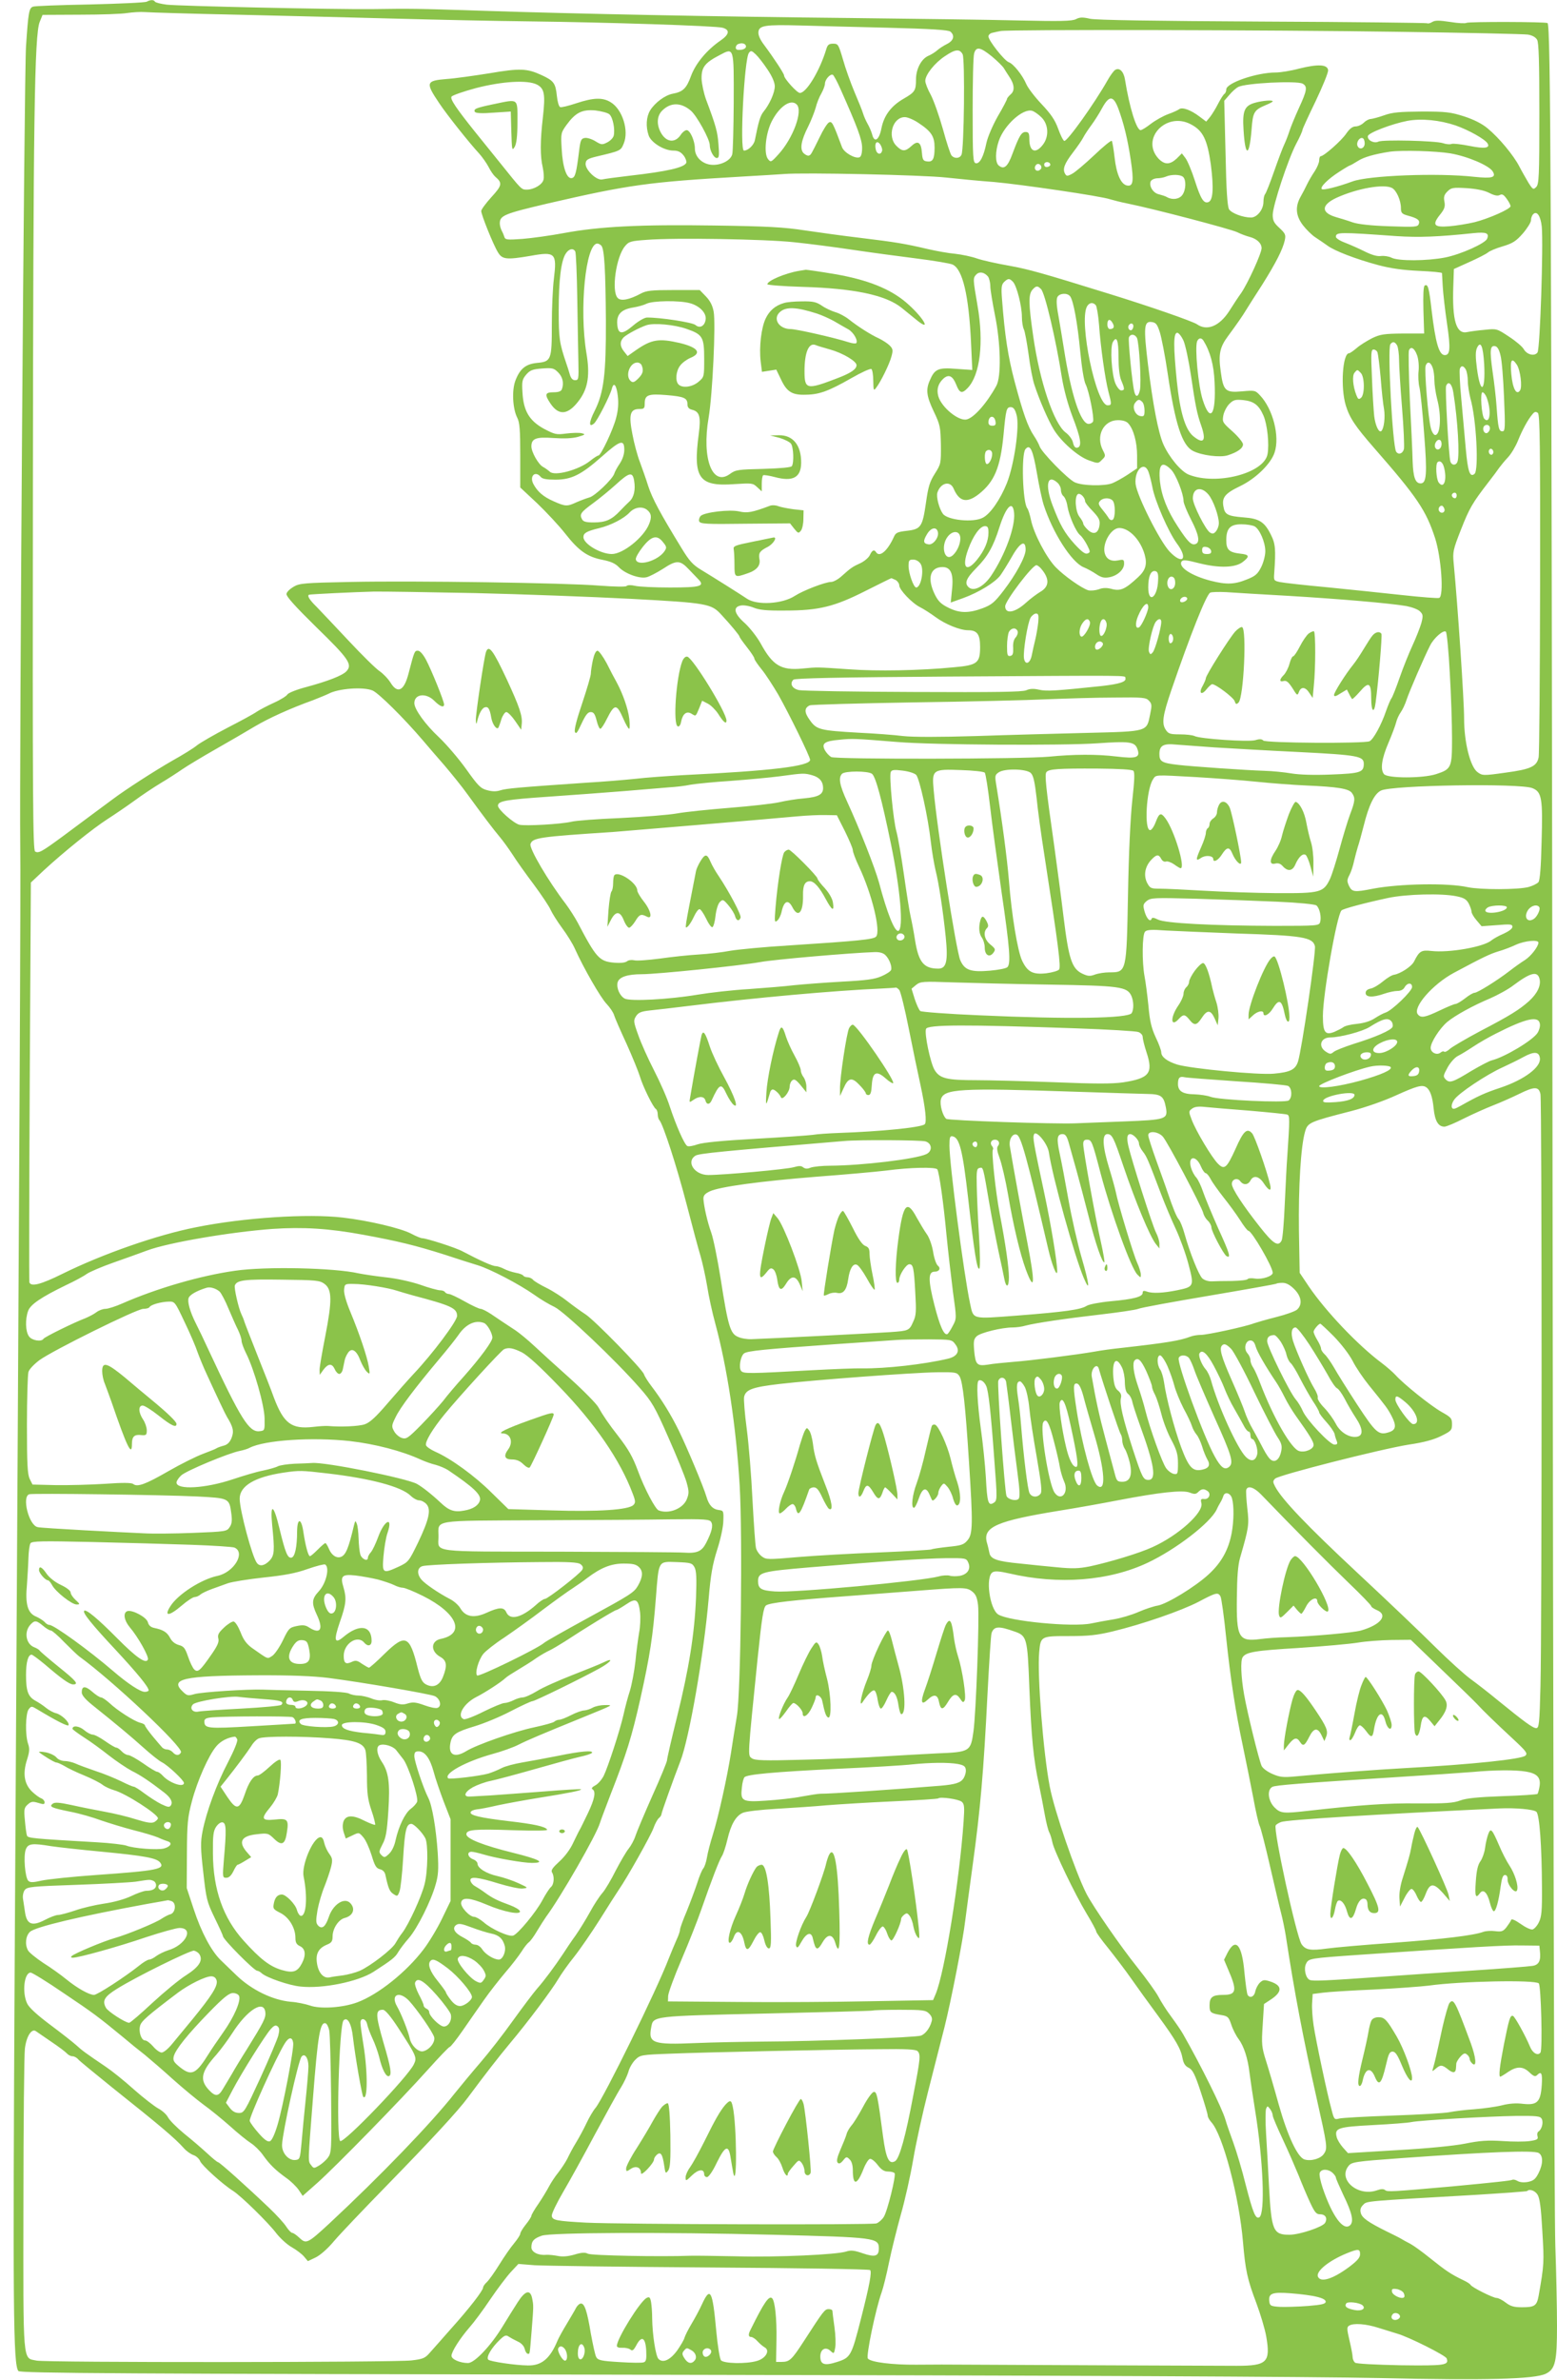 <?xml version="1.0" standalone="no"?>
<!DOCTYPE svg PUBLIC "-//W3C//DTD SVG 20010904//EN"
 "http://www.w3.org/TR/2001/REC-SVG-20010904/DTD/svg10.dtd">
<svg version="1.0" xmlns="http://www.w3.org/2000/svg"
 width="838pt" height="1280pt" viewBox="0 0 838 1280"
 preserveAspectRatio="xMidYMid meet">
<g transform="translate(0,1280) scale(0.1,-0.1)"
fill="#8bc34a" stroke="none">
<path d="M790 12791 c-8 -5 -146 -11 -306 -15 -161 -3 -299 -8 -307 -12 -21
-8 -25 -33 -37 -214 -10 -150 -36 -3865 -31 -4300 3 -202 -3 -1430 -30 -6015
-10 -1853 -8 -2155 20 -2188 9 -12 546 -15 3398 -20 2246 -4 3572 -10 3934
-18 565 -13 825 -6 888 23 52 25 61 65 61 258 0 96 -4 290 -9 430 -6 145 -12
2630 -15 5770 -6 5313 -10 6175 -27 6186 -13 7 -424 8 -437 1 -5 -4 -45 -2
-87 5 -60 9 -81 9 -96 0 -11 -7 -24 -10 -28 -7 -5 2 -404 7 -887 9 -589 3
-895 8 -927 15 -39 9 -55 9 -76 -2 -22 -11 -82 -12 -312 -7 -156 4 -558 9
-894 13 -707 7 -1506 23 -1985 39 -364 12 -385 12 -600 9 -200 -2 -1032 16
-1103 24 -31 4 -60 11 -63 16 -6 11 -24 11 -44 0z m485 -70 c248 -6 628 -15
845 -21 217 -6 546 -13 730 -15 418 -5 1002 -24 1038 -34 42 -11 38 -36 -10
-69 -74 -51 -134 -123 -159 -191 -24 -66 -43 -85 -98 -95 -42 -8 -96 -48 -122
-90 -21 -35 -24 -87 -8 -134 13 -39 83 -82 133 -82 25 0 40 -7 55 -26 11 -14
17 -32 15 -39 -10 -26 -102 -47 -304 -70 -69 -8 -135 -17 -148 -20 -31 -8 -95
54 -90 87 2 19 13 25 58 36 131 31 131 31 147 70 29 69 -7 184 -70 222 -43 27
-93 25 -184 -5 -42 -14 -82 -24 -88 -21 -7 2 -15 30 -18 61 -7 68 -17 81 -82
111 -78 36 -116 38 -280 10 -82 -13 -187 -28 -232 -31 -111 -9 -114 -19 -39
-130 41 -62 163 -215 215 -271 16 -18 39 -50 50 -71 11 -22 27 -45 36 -53 40
-34 38 -47 -20 -110 -30 -33 -55 -67 -55 -75 0 -20 65 -182 90 -222 23 -39 47
-41 176 -19 133 24 142 15 125 -124 -6 -47 -11 -157 -11 -245 0 -191 -3 -200
-80 -207 -61 -6 -92 -32 -116 -95 -20 -52 -15 -152 10 -200 13 -26 16 -64 16
-203 l0 -172 92 -86 c50 -48 118 -121 150 -162 73 -93 119 -125 200 -141 46
-9 70 -20 89 -40 32 -34 110 -63 148 -54 15 3 55 24 90 46 71 47 91 47 137 -2
16 -17 39 -41 51 -53 39 -39 15 -46 -152 -46 -82 0 -167 4 -187 9 -21 5 -40 5
-46 -1 -5 -5 -62 -4 -144 2 -182 15 -998 27 -1338 20 -253 -5 -278 -7 -310
-26 -19 -11 -37 -28 -38 -38 -3 -13 46 -67 161 -180 174 -169 195 -200 162
-236 -21 -23 -97 -53 -219 -86 -50 -13 -94 -31 -99 -39 -4 -8 -37 -29 -73 -45
-35 -16 -77 -38 -92 -48 -15 -11 -85 -49 -157 -86 -71 -37 -146 -80 -165 -95
-19 -16 -78 -52 -130 -81 -98 -56 -256 -158 -325 -210 -22 -16 -69 -51 -104
-77 -36 -27 -108 -80 -160 -119 -117 -86 -133 -95 -152 -84 -12 8 -14 266 -12
1942 2 1984 8 2454 37 2521 l15 37 203 1 c112 0 226 4 253 9 28 4 70 7 95 5
25 -2 248 -9 495 -14z m3497 -70 c239 -6 332 -12 343 -21 25 -21 18 -48 -17
-66 -18 -9 -42 -24 -53 -34 -11 -10 -33 -24 -50 -31 -37 -17 -65 -71 -65 -126
0 -60 -6 -69 -65 -103 -68 -39 -107 -90 -121 -160 -12 -63 -38 -81 -50 -33 -4
15 -15 41 -25 58 -9 16 -20 41 -24 55 -4 14 -25 66 -46 115 -21 50 -49 128
-62 175 -24 81 -26 85 -53 85 -23 0 -30 -6 -37 -30 -35 -116 -107 -235 -142
-235 -15 0 -85 77 -85 94 0 10 -53 91 -108 165 -22 29 -32 53 -30 70 4 34 37
39 223 34 77 -2 287 -8 467 -12z m2748 -22 c366 -5 682 -12 703 -15 24 -4 42
-14 50 -28 9 -15 12 -119 12 -398 0 -338 -2 -379 -17 -394 -15 -15 -18 -14
-41 22 -13 22 -36 62 -50 89 -31 60 -109 154 -171 205 -30 25 -74 47 -126 64
-73 23 -97 26 -228 26 -119 -1 -157 -4 -202 -20 -30 -11 -63 -19 -72 -20 -10
0 -27 -9 -38 -20 -11 -11 -31 -20 -44 -20 -16 0 -32 -12 -50 -38 -26 -39 -121
-122 -137 -122 -5 0 -9 -10 -9 -23 0 -12 -11 -38 -24 -58 -13 -19 -32 -51 -41
-70 -9 -19 -25 -50 -36 -69 -29 -53 -25 -101 14 -152 18 -23 48 -53 67 -65 19
-12 47 -32 63 -43 36 -28 152 -73 275 -106 68 -18 133 -27 220 -31 67 -3 122
-8 123 -12 0 -3 2 -35 4 -71 2 -36 12 -126 23 -200 20 -135 17 -170 -12 -170
-31 0 -50 66 -71 242 -14 123 -20 142 -37 132 -7 -4 -9 -51 -7 -132 l4 -126
-115 0 c-100 -1 -121 -4 -165 -25 -27 -14 -65 -37 -83 -53 -18 -15 -36 -28
-41 -28 -35 0 -47 -183 -18 -280 21 -68 50 -112 154 -231 231 -264 278 -334
327 -484 33 -103 48 -311 22 -321 -7 -3 -96 4 -197 15 -101 11 -283 30 -404
42 -121 11 -236 24 -255 28 -34 7 -35 9 -32 47 9 128 7 159 -18 208 -34 69
-63 87 -146 93 -86 7 -102 15 -109 57 -10 50 8 72 89 111 84 40 166 120 186
181 29 87 -9 234 -78 307 -26 28 -29 28 -97 22 -90 -8 -101 2 -115 108 -13 91
-5 130 40 190 45 61 78 108 97 140 10 16 48 77 86 135 74 118 111 190 122 240
6 29 3 36 -29 66 -29 26 -36 40 -36 70 0 50 83 300 126 382 19 35 34 69 34 75
0 5 32 75 71 155 38 80 69 155 67 167 -4 31 -55 33 -156 8 -44 -12 -101 -21
-126 -21 -102 0 -266 -56 -266 -91 0 -10 -5 -21 -10 -24 -6 -4 -21 -28 -34
-53 -13 -26 -33 -58 -44 -72 l-20 -24 -36 27 c-46 35 -92 52 -109 40 -6 -5
-34 -18 -60 -27 -27 -10 -68 -33 -93 -52 -24 -19 -49 -34 -55 -34 -22 0 -60
121 -84 271 -7 45 -30 67 -53 53 -9 -6 -27 -31 -41 -56 -70 -124 -218 -331
-233 -326 -6 2 -21 32 -33 66 -17 47 -39 79 -90 133 -37 39 -74 88 -82 108
-20 47 -69 108 -93 116 -24 8 -110 117 -110 139 0 9 10 18 23 20 12 3 31 7 42
9 38 9 1473 6 2135 -4z m-3505 -79 c0 -9 -11 -16 -27 -18 -20 -2 -28 1 -28 12
0 8 6 17 13 19 21 9 42 2 42 -13z m1324 -54 c29 -24 58 -53 64 -63 7 -11 19
-31 28 -44 29 -42 32 -77 9 -96 -11 -10 -20 -21 -20 -25 0 -4 -22 -47 -50 -94
-28 -50 -54 -111 -61 -143 -15 -74 -36 -113 -57 -109 -15 3 -17 28 -17 283 0
154 3 292 8 308 11 38 33 34 96 -17z m-1390 -245 c-1 -141 -4 -267 -8 -281 -9
-35 -66 -62 -116 -56 -48 6 -85 43 -85 87 0 41 -26 99 -44 99 -9 0 -23 -11
-32 -25 -31 -47 -80 -41 -109 15 -22 43 -19 87 9 115 45 45 101 45 154 0 32
-27 102 -154 102 -185 0 -30 22 -70 38 -70 12 0 14 13 9 73 -5 68 -13 98 -67
242 -12 33 -23 84 -24 112 -1 61 17 85 98 127 77 41 76 44 75 -253z m182 175
c25 -37 39 -70 39 -90 0 -34 -28 -97 -60 -136 -18 -22 -27 -52 -47 -153 -5
-27 -36 -57 -59 -57 -24 0 2 496 27 526 10 13 15 12 36 -8 14 -13 42 -49 64
-82z m1050 82 c13 -24 8 -509 -6 -540 -9 -21 -38 -23 -54 -4 -6 7 -27 71 -46
141 -20 71 -49 153 -65 184 -17 30 -30 64 -30 76 0 33 51 97 106 133 56 38 79
40 95 10z m-657 -188 c91 -204 116 -271 116 -315 0 -30 -5 -47 -14 -51 -24 -9
-83 25 -94 54 -49 131 -54 142 -71 133 -9 -5 -31 -40 -49 -78 -47 -95 -47 -96
-59 -100 -6 -2 -18 4 -28 13 -21 22 -14 67 25 144 15 30 33 76 40 100 6 25 20
60 31 78 10 18 19 42 19 52 0 21 27 53 42 48 5 -2 24 -37 42 -78z m-1634 25
c40 -21 46 -51 32 -175 -15 -129 -15 -211 -1 -270 5 -24 8 -55 4 -67 -6 -26
-52 -53 -90 -53 -29 0 -28 0 -142 142 -43 53 -105 130 -138 171 -100 125 -133
174 -125 187 4 7 64 28 131 46 143 37 278 45 329 19z m4121 5 c27 -15 24 -36
-20 -131 -21 -46 -44 -102 -51 -124 -7 -22 -19 -53 -27 -70 -8 -16 -33 -82
-55 -145 -22 -63 -44 -119 -49 -124 -5 -6 -9 -24 -9 -42 0 -41 -34 -84 -67
-84 -44 0 -104 23 -118 44 -9 15 -15 101 -19 302 l-7 282 27 31 c14 17 36 37
48 43 37 21 315 35 347 18z m-992 -134 c29 -79 50 -163 67 -277 17 -114 13
-142 -19 -137 -33 5 -58 60 -68 150 -5 44 -12 85 -15 90 -3 5 -46 -30 -95 -77
-50 -47 -103 -92 -119 -100 -26 -14 -30 -13 -38 1 -14 25 -3 54 43 114 23 30
48 66 55 80 7 14 27 44 44 67 17 23 43 64 58 92 38 69 60 68 87 -3z m-1731 22
c35 -35 -20 -183 -99 -269 -39 -43 -41 -43 -56 -24 -23 31 -12 137 20 201 41
81 103 124 135 92z m-1008 -53 c19 -17 31 -82 23 -115 -3 -12 -19 -28 -35 -36
-27 -14 -32 -13 -63 6 -19 12 -45 20 -57 18 -20 -3 -24 -11 -31 -68 -15 -121
-21 -145 -40 -148 -27 -5 -49 59 -54 158 -5 83 -4 86 26 128 49 67 84 84 155
78 33 -4 67 -13 76 -21z m2325 -16 c38 -37 42 -102 9 -146 -40 -53 -74 -40
-74 30 0 30 -4 37 -20 37 -22 0 -34 -19 -70 -115 -26 -72 -46 -89 -75 -65 -19
16 -19 75 1 133 29 84 129 175 179 161 11 -3 34 -19 50 -35z m-662 -30 c70
-46 87 -73 87 -133 0 -62 -10 -79 -41 -74 -20 2 -24 9 -27 45 -4 58 -22 70
-56 38 -34 -31 -50 -31 -81 0 -51 50 -21 155 45 155 15 0 48 -14 73 -31z
m2892 -14 c71 -25 156 -73 171 -96 16 -26 -16 -30 -96 -14 -45 9 -89 14 -97
11 -9 -4 -30 -2 -47 4 -40 13 -326 20 -348 8 -23 -11 -60 8 -56 30 3 18 130
66 213 82 76 14 174 4 260 -25z m-1425 6 c65 -34 88 -82 107 -217 16 -126 12
-191 -13 -201 -25 -9 -41 15 -73 115 -17 53 -40 108 -51 122 l-19 25 -28 -28
c-37 -34 -65 -34 -98 0 -98 107 43 255 175 184z m935 -102 c0 -28 -29 -38 -39
-13 -7 19 11 47 28 41 6 -2 11 -14 11 -28z m-2597 -38 c-5 -25 -27 -23 -34 3
-9 36 5 54 23 30 7 -10 12 -25 11 -33z m3058 -16 c93 -16 208 -65 228 -97 20
-33 -3 -39 -100 -29 -196 22 -570 7 -655 -25 -76 -28 -158 -49 -165 -41 -11
10 33 54 94 93 29 19 55 34 57 34 3 0 22 11 43 24 32 21 89 37 172 50 66 9
247 4 326 -9z m-2153 -60 c1 -5 -6 -11 -15 -13 -11 -2 -18 3 -18 13 0 17 30
18 33 0z m-48 -16 c0 -7 -8 -15 -17 -17 -18 -3 -25 18 -11 32 10 10 28 1 28
-15z m-513 -54 c73 -8 189 -19 258 -24 138 -12 578 -76 625 -93 17 -5 59 -16
95 -23 143 -29 554 -137 589 -154 20 -10 50 -21 66 -25 39 -10 65 -34 65 -61
0 -27 -72 -185 -109 -240 -16 -22 -45 -66 -65 -98 -53 -82 -120 -109 -174 -71
-24 16 -250 95 -477 165 -355 110 -429 131 -535 150 -63 11 -140 28 -170 38
-30 11 -84 22 -120 26 -36 3 -101 15 -145 25 -127 30 -179 38 -360 60 -93 11
-231 30 -305 41 -110 17 -199 22 -486 26 -397 6 -618 -5 -811 -41 -70 -13
-170 -27 -221 -31 -84 -6 -93 -5 -98 12 -3 10 -10 26 -15 35 -5 10 -9 26 -9
36 0 43 22 52 260 108 434 100 539 115 1040 144 102 6 205 12 230 14 104 9
747 -5 872 -19z m1276 3 c17 -17 15 -69 -4 -96 -16 -23 -52 -29 -82 -13 -9 6
-30 12 -45 16 -30 6 -54 44 -44 69 4 9 19 16 34 17 15 0 37 4 48 9 30 13 79
12 93 -2z m1124 -59 c24 -13 48 -67 48 -108 0 -26 5 -32 38 -41 52 -14 66 -25
58 -45 -6 -16 -20 -17 -159 -12 -97 3 -168 11 -197 21 -25 9 -65 21 -89 28
-82 24 -81 65 2 104 112 51 255 76 299 53z m524 -27 c27 -14 45 -17 56 -11 13
7 21 2 37 -20 12 -16 21 -34 21 -40 0 -15 -115 -66 -193 -86 -38 -9 -99 -19
-136 -22 -84 -7 -95 7 -50 63 24 30 28 43 23 70 -5 25 -1 37 16 54 21 21 30
22 104 18 54 -4 95 -12 122 -26z m282 -181 c9 -97 -9 -659 -23 -677 -16 -22
-57 -12 -74 18 -7 13 -42 43 -79 67 -65 43 -66 44 -131 37 -36 -3 -78 -9 -93
-12 -60 -14 -83 60 -76 250 l3 89 82 37 c45 20 90 43 100 51 10 9 46 24 81 34
53 16 71 27 108 69 24 28 44 60 44 71 0 12 5 26 12 33 20 20 40 -10 46 -67z
m-782 -51 c120 -8 224 -4 415 16 69 7 85 0 73 -30 -10 -25 -141 -84 -226 -101
-97 -19 -253 -20 -289 -1 -14 7 -39 11 -56 9 -20 -3 -49 5 -89 25 -32 16 -80
37 -106 47 -27 10 -48 24 -48 31 0 26 18 26 326 4z m-3241 -33 c77 -8 217 -26
310 -40 94 -14 249 -35 345 -47 96 -12 185 -27 197 -33 54 -25 87 -165 99
-415 l7 -152 -87 6 c-97 8 -116 -1 -142 -63 -22 -50 -17 -85 22 -167 34 -71
36 -83 38 -178 1 -101 0 -104 -32 -155 -28 -44 -36 -70 -48 -155 -19 -132 -27
-144 -102 -153 -52 -6 -61 -10 -71 -33 -34 -75 -77 -112 -96 -82 -10 16 -21
11 -33 -15 -6 -14 -29 -33 -49 -43 -44 -20 -53 -26 -101 -69 -19 -18 -46 -33
-58 -33 -32 0 -151 -46 -196 -75 -67 -44 -204 -52 -258 -15 -31 21 -177 113
-248 156 -43 26 -63 48 -104 116 -114 186 -157 266 -179 333 -12 39 -33 97
-45 130 -13 33 -31 100 -40 148 -21 106 -13 137 36 137 26 0 30 3 30 29 0 47
18 54 117 46 96 -8 113 -16 113 -50 0 -16 8 -25 25 -29 40 -10 48 -37 36 -129
-32 -239 0 -285 191 -271 94 6 100 6 123 -16 l25 -23 0 41 c0 22 3 43 8 46 4
2 32 -2 62 -10 97 -26 141 -3 142 76 1 95 -44 151 -121 149 l-46 -1 50 -13
c27 -8 55 -22 62 -31 14 -19 17 -102 5 -121 -4 -7 -57 -12 -154 -15 -136 -3
-149 -5 -179 -27 -95 -70 -153 82 -115 303 21 123 39 505 27 570 -6 33 -19 58
-42 82 l-33 34 -141 0 c-119 0 -146 -3 -176 -19 -61 -33 -107 -42 -124 -24
-36 35 -9 223 39 279 20 25 32 28 117 34 150 12 639 4 794 -13z m-1038 -19
c16 -20 22 -132 24 -403 1 -286 -11 -387 -61 -486 -31 -61 -32 -91 -3 -67 17
13 86 149 96 187 10 39 25 21 32 -38 5 -40 2 -78 -9 -119 -16 -63 -82 -202
-95 -202 -5 0 -25 -13 -45 -29 -61 -49 -192 -84 -217 -58 -8 7 -24 19 -37 26
-24 13 -62 79 -62 110 0 42 25 52 118 45 59 -4 102 -2 132 6 41 12 43 14 20
20 -14 3 -51 2 -83 -2 -53 -7 -61 -5 -120 26 -78 43 -110 96 -115 196 -4 59
-1 70 20 95 21 24 34 29 86 33 55 4 63 2 86 -21 25 -25 32 -59 20 -91 -4 -11
-19 -16 -45 -16 -46 0 -49 -12 -16 -61 46 -68 97 -61 157 22 45 63 56 134 36
251 -39 236 -4 588 59 588 7 0 17 -6 22 -12z m-141 -30 c4 -6 9 -122 11 -257
2 -135 5 -289 6 -341 2 -89 1 -95 -18 -95 -13 0 -22 10 -28 30 -5 17 -13 44
-19 60 -37 109 -41 134 -41 285 0 165 13 268 38 306 17 26 39 31 51 12z m2222
-136 c6 -9 12 -32 12 -51 0 -20 12 -90 25 -156 31 -152 35 -332 7 -381 -51
-93 -120 -171 -159 -180 -43 -11 -136 65 -153 125 -10 37 -1 68 28 95 29 25
50 14 69 -34 18 -46 31 -49 62 -16 66 70 87 244 52 443 -25 145 -25 147 -6
167 17 17 43 12 63 -12z m135 -29 c20 -24 47 -129 47 -188 0 -25 5 -55 10 -65
6 -11 17 -72 26 -136 8 -64 22 -137 31 -163 27 -83 76 -195 105 -242 40 -65
129 -144 188 -165 50 -18 51 -18 71 3 20 19 20 22 5 51 -40 77 3 162 81 162
26 0 46 -6 56 -18 28 -31 47 -101 47 -173 l0 -68 -52 -35 c-29 -19 -66 -39
-81 -45 -43 -17 -164 -14 -203 5 -39 19 -179 162 -189 194 -4 12 -18 38 -31
57 -32 48 -57 118 -103 290 -36 136 -53 247 -68 443 -5 63 -3 79 11 93 22 21
29 21 49 0z m150 -38 c21 -20 81 -275 112 -475 11 -66 32 -144 57 -210 45
-116 53 -163 26 -168 -11 -2 -18 6 -23 27 -3 17 -21 41 -40 55 -63 48 -139
273 -174 517 -26 178 -26 226 -4 251 20 22 27 22 46 3z m156 -38 c18 -22 40
-142 55 -298 8 -85 20 -159 29 -176 18 -35 47 -180 40 -200 -3 -7 -14 -13 -24
-13 -43 0 -95 161 -133 405 -9 55 -22 136 -30 180 -10 52 -11 85 -5 97 11 21
52 24 68 5z m-2045 -38 c51 -14 88 -52 84 -86 -4 -36 -31 -52 -55 -31 -16 14
-191 41 -261 40 -13 0 -46 -19 -73 -42 -61 -52 -83 -50 -87 7 -4 52 22 79 86
89 25 4 57 13 71 20 32 17 179 19 235 3z m2184 -11 c5 -7 13 -53 17 -103 9
-126 33 -292 50 -359 19 -72 19 -76 -4 -76 -61 0 -155 448 -111 531 12 22 33
25 48 7z m91 -97 c11 -20 5 -31 -16 -31 -7 0 -13 11 -13 25 0 29 15 33 29 6z
m253 -47 c9 -28 29 -129 43 -225 40 -269 77 -384 135 -414 48 -25 147 -37 188
-24 53 17 82 38 82 59 0 10 -25 41 -56 69 -54 48 -56 51 -50 86 4 21 19 49 32
62 22 22 32 25 75 21 57 -6 84 -26 109 -83 21 -48 32 -155 22 -208 -19 -103
-275 -169 -424 -110 -42 17 -106 94 -137 164 -27 62 -56 213 -82 425 -25 205
-22 237 19 232 23 -3 30 -11 44 -54z m-2547 17 c87 -30 95 -44 95 -161 0 -97
0 -98 -31 -124 -33 -28 -86 -35 -107 -14 -19 19 -14 73 9 102 11 15 36 33 55
41 63 26 41 56 -57 80 -113 26 -152 20 -237 -39 l-44 -31 -19 24 c-23 28 -24
54 -3 76 18 17 85 53 124 66 40 13 150 3 215 -20z m2405 15 c0 -8 -4 -17 -9
-21 -12 -7 -24 12 -16 25 9 15 25 12 25 -4z m270 -79 c10 -23 28 -107 40 -187
24 -164 33 -207 55 -269 29 -83 13 -103 -44 -56 -42 36 -70 129 -87 293 -19
189 -19 262 2 262 8 0 23 -19 34 -43z m-251 16 c12 -24 25 -242 16 -282 -8
-36 -22 -41 -30 -8 -12 49 -34 278 -29 292 8 20 31 19 43 -2z m-99 -104 c0
-57 5 -103 15 -126 19 -45 19 -53 -1 -53 -8 0 -22 17 -31 38 -20 49 -29 191
-14 221 21 38 31 12 31 -80z m457 89 c36 -58 56 -130 60 -223 9 -177 -23 -224
-64 -95 -24 75 -43 279 -30 314 8 19 23 21 34 4z m1043 -27 c5 -11 10 -46 10
-78 0 -32 7 -147 16 -257 9 -109 13 -209 10 -222 -7 -25 -30 -32 -42 -13 -19
32 -47 551 -31 577 12 17 25 15 37 -7z m468 -99 c8 -152 -20 -168 -39 -23 -8
62 -8 89 0 109 20 42 33 12 39 -86z m88 46 c7 -25 15 -127 19 -227 7 -163 6
-181 -9 -181 -19 0 -23 18 -31 130 -3 47 -13 133 -22 193 -16 115 -13 140 14
135 12 -2 22 -19 29 -50z m-449 1 c7 -19 11 -56 8 -84 -3 -27 -1 -68 5 -90 5
-22 17 -135 25 -250 17 -215 13 -265 -19 -265 -28 0 -40 32 -43 118 -1 48 -8
198 -15 333 -6 136 -8 254 -5 264 10 25 30 13 44 -26z m-213 15 c3 -9 11 -71
17 -137 5 -67 13 -142 18 -167 7 -44 0 -104 -14 -118 -13 -13 -33 29 -39 81
-3 29 -9 121 -12 205 -6 133 -5 152 9 152 8 0 18 -7 21 -16z m750 -66 c19 -30
30 -119 17 -138 -19 -29 -40 10 -47 88 -7 77 2 92 30 50z m-4710 -4 c11 -28 6
-45 -19 -70 -21 -21 -29 -23 -40 -14 -32 27 -6 100 35 100 10 0 21 -7 24 -16z
m4256 -10 c6 -14 10 -45 10 -69 0 -24 7 -70 15 -102 24 -90 18 -193 -11 -193
-7 0 -18 17 -23 37 -14 50 -36 316 -28 336 9 25 26 21 37 -9z m180 -13 c5 -11
10 -38 10 -61 0 -23 7 -65 14 -93 32 -111 46 -386 22 -406 -25 -21 -36 13 -47
135 -6 66 -17 186 -24 267 -8 82 -11 155 -8 163 7 20 20 18 33 -5z m-566 -17
c21 -21 22 -117 1 -134 -12 -10 -16 -8 -25 15 -19 49 -23 104 -10 120 15 18
15 19 34 -1z m498 -105 c24 -150 35 -340 22 -373 -8 -21 -31 -20 -38 2 -9 33
-29 389 -23 406 12 30 32 12 39 -35z m179 -26 c27 -71 19 -147 -12 -116 -15
15 -24 143 -10 143 6 0 16 -12 22 -27z m-1853 -25 c7 -7 12 -27 12 -46 0 -29
-3 -33 -22 -30 -29 4 -47 50 -28 72 15 19 22 20 38 4z m-677 -69 c18 -58 -12
-267 -52 -368 -35 -87 -89 -166 -130 -186 -51 -27 -188 -13 -214 21 -20 27
-37 91 -30 114 17 53 68 66 87 23 31 -73 72 -81 137 -30 83 66 115 142 132
317 13 139 16 150 39 150 14 0 23 -11 31 -41z m2818 -908 c-1 -498 -4 -919 -8
-935 -10 -49 -44 -64 -179 -82 -120 -17 -124 -16 -150 3 -39 29 -72 160 -72
289 0 96 -34 605 -56 834 -6 62 -3 74 39 181 45 115 62 144 147 254 25 32 51
67 59 79 8 11 29 37 47 56 18 19 42 60 54 90 23 57 53 113 78 142 11 14 18 15
29 7 11 -10 13 -169 12 -918z m-2931 871 c3 -17 -2 -22 -17 -22 -14 0 -21 6
-21 18 0 38 33 41 38 4z m2659 -46 c-4 -9 -11 -16 -17 -16 -17 0 -24 31 -9 41
18 11 34 -5 26 -25z m-259 -82 c-4 -23 -26 -30 -34 -10 -8 20 15 51 29 37 5
-5 7 -17 5 -27z m-4398 -23 c0 -24 -9 -51 -24 -74 -13 -19 -27 -44 -30 -55
-10 -30 -106 -122 -135 -128 -14 -4 -44 -15 -67 -25 -52 -24 -60 -24 -125 5
-55 24 -87 52 -109 94 -21 42 11 72 40 37 9 -11 32 -15 79 -15 87 0 139 26
251 125 98 87 120 94 120 36z m2221 -127 c11 -65 27 -141 36 -169 49 -151 150
-309 215 -336 18 -7 49 -24 68 -37 27 -18 42 -22 70 -17 44 8 80 41 80 73 0
22 -3 24 -31 18 -40 -8 -66 7 -74 42 -11 53 36 132 79 132 54 0 115 -65 137
-144 14 -51 5 -83 -35 -120 -72 -67 -96 -77 -146 -63 -24 6 -45 6 -67 -3 -18
-6 -43 -8 -56 -5 -37 12 -129 77 -174 123 -51 52 -119 182 -134 255 -6 29 -15
57 -20 63 -25 31 -33 290 -10 318 25 30 40 -2 62 -130z m2454 106 c-5 -8 -11
-8 -17 -2 -6 6 -7 16 -3 22 5 8 11 8 17 2 6 -6 7 -16 3 -22z m-2695 -1 c0 -28
-19 -61 -31 -54 -10 7 -12 58 -2 68 14 14 33 6 33 -14z m2431 -70 c19 -67 1
-123 -28 -84 -13 19 -18 96 -6 109 12 11 27 0 34 -25z m-1468 -15 c26 -26 67
-130 67 -169 0 -12 18 -56 40 -99 42 -81 50 -123 25 -132 -22 -9 -42 11 -96
94 -57 87 -87 164 -96 242 -9 93 10 114 60 64z m-122 -11 c6 -16 15 -52 21
-82 13 -74 87 -243 132 -304 62 -83 32 -118 -39 -44 -53 56 -175 299 -183 363
-8 75 46 127 69 67z m-2768 -49 c8 -48 -1 -89 -25 -111 -11 -10 -34 -33 -51
-51 -45 -48 -78 -62 -141 -62 -43 0 -57 4 -64 18 -14 26 -6 37 61 86 34 25 89
70 122 100 72 66 90 70 98 20z m2279 -11 c10 -9 18 -26 18 -38 0 -13 6 -28 14
-34 8 -7 18 -31 21 -54 9 -53 46 -138 69 -156 10 -8 26 -32 37 -53 18 -36 18
-39 2 -45 -12 -5 -31 9 -69 50 -55 61 -78 102 -119 209 -42 110 -28 171 27
121z m812 -63 c26 -31 56 -115 56 -155 0 -12 -6 -30 -14 -41 -12 -15 -19 -17
-33 -9 -24 14 -93 151 -93 184 0 57 45 67 84 21z m-664 -36 c0 -6 18 -30 41
-53 32 -34 40 -48 37 -73 -5 -46 -31 -58 -63 -28 -14 13 -25 28 -25 34 0 6 -9
22 -20 36 -23 29 -28 115 -7 123 13 5 37 -20 37 -39z m2000 31 c0 -8 -4 -15
-9 -15 -13 0 -22 16 -14 24 11 11 23 6 23 -9z m-1852 -27 c16 -16 16 -95 0
-104 -7 -4 -16 0 -22 11 -6 10 -22 31 -35 47 -19 23 -21 31 -11 43 15 18 51
20 68 3z m-530 -67 c7 -73 -47 -223 -123 -337 -39 -58 -92 -87 -120 -64 -26
22 -16 48 39 104 60 60 92 115 125 220 36 113 72 148 79 77z m2315 24 c8 -18
-11 -31 -25 -17 -11 11 -3 32 12 32 4 0 10 -7 13 -15z m-4291 -7 c24 -19 27
-40 11 -78 -29 -71 -140 -160 -200 -160 -61 0 -153 55 -153 91 0 22 18 32 84
48 63 15 135 52 165 85 27 28 67 34 93 14z m3270 -89 c27 -14 58 -85 58 -134
0 -23 -10 -61 -22 -85 -19 -38 -32 -49 -78 -67 -66 -27 -111 -28 -193 -7 -105
27 -176 74 -158 103 7 11 24 10 97 -9 105 -26 190 -24 231 6 41 31 38 41 -12
46 -60 7 -75 21 -75 72 0 64 21 86 81 86 28 0 59 -5 71 -11z m-1432 -34 c0
-46 -21 -95 -61 -145 -58 -72 -84 -44 -49 53 27 75 64 127 91 127 15 0 19 -7
19 -35z m-272 2 c6 -28 -26 -69 -50 -65 -30 4 -31 18 -8 56 22 36 52 40 58 9z
m120 -25 c4 -30 -14 -75 -39 -98 -44 -40 -69 48 -28 100 26 33 62 32 67 -2z
m-1599 -29 c19 -23 20 -29 8 -47 -35 -53 -147 -85 -155 -45 -2 9 15 39 38 68
47 59 77 66 109 24z m1951 -40 c0 -37 -52 -133 -118 -219 -49 -64 -65 -77
-112 -95 -75 -28 -125 -28 -185 2 -39 19 -55 34 -73 70 -43 87 -27 148 40 149
45 0 61 -35 52 -120 l-7 -71 67 24 c85 31 171 84 200 122 12 17 37 57 56 90
48 87 80 106 80 48z m998 -5 c3 -13 -3 -18 -22 -18 -20 0 -26 5 -26 21 0 15 5
20 22 17 13 -2 24 -11 26 -20z m-1563 -71 c20 -32 2 -127 -24 -127 -14 0 -41
77 -41 115 0 31 3 35 25 35 15 0 31 -9 40 -23z m647 -24 c48 -55 47 -98 -4
-127 -18 -11 -52 -36 -75 -57 -60 -55 -113 -64 -113 -20 0 29 146 221 168 221
5 0 16 -8 24 -17z m631 -65 c-3 -92 -53 -128 -53 -37 0 59 14 92 38 87 13 -3
17 -14 15 -50z m92 -13 c0 -33 -28 -47 -39 -19 -10 25 3 56 22 52 11 -2 17
-13 17 -33z m-1504 15 c10 -6 19 -19 19 -29 0 -23 68 -95 112 -117 18 -9 56
-33 83 -53 53 -39 132 -71 176 -71 48 0 64 -22 64 -89 0 -87 -14 -99 -140
-110 -182 -18 -418 -22 -565 -11 -175 12 -169 12 -252 4 -114 -11 -159 16
-224 135 -20 36 -59 85 -85 109 -58 51 -66 87 -22 95 16 3 46 -2 68 -11 31
-13 71 -17 170 -16 183 0 266 21 434 106 74 37 136 68 138 68 2 0 13 -5 24
-10z m-2266 -70 c253 -6 631 -20 840 -31 412 -22 433 -26 487 -85 54 -58 98
-112 98 -118 0 -4 18 -29 40 -57 22 -28 40 -55 40 -61 0 -6 17 -31 38 -57 21
-25 61 -87 90 -136 60 -106 172 -335 172 -352 0 -34 -207 -59 -680 -82 -85 -5
-202 -13 -260 -20 -58 -6 -177 -16 -265 -21 -365 -25 -431 -31 -462 -41 -22
-7 -43 -7 -72 1 -34 9 -48 23 -112 113 -40 56 -106 133 -146 171 -74 69 -133
151 -133 184 0 50 64 57 108 12 31 -31 52 -38 52 -19 0 18 -69 188 -98 242
-16 29 -32 47 -43 47 -18 0 -19 -3 -50 -122 -24 -94 -59 -112 -97 -50 -13 21
-39 48 -59 62 -20 13 -95 87 -167 164 -72 77 -150 159 -173 183 -37 36 -51 59
-40 64 4 3 260 15 347 17 47 1 292 -3 545 -8z m4380 -15 c283 -17 548 -40 635
-55 30 -6 63 -18 73 -29 16 -16 17 -23 7 -62 -7 -24 -28 -78 -47 -119 -19 -41
-51 -120 -70 -175 -19 -55 -39 -105 -44 -111 -5 -6 -18 -37 -29 -68 -25 -74
-68 -153 -89 -163 -27 -13 -561 -10 -572 4 -7 8 -20 9 -42 2 -37 -11 -300 7
-328 22 -10 5 -45 9 -78 9 -51 0 -62 3 -75 22 -25 35 -19 77 28 215 103 300
187 511 209 525 7 4 46 5 87 3 41 -3 192 -12 335 -20z m-545 -15 c0 -12 -28
-25 -36 -17 -9 9 6 27 22 27 8 0 14 -5 14 -10z m-210 -47 c-1 -23 -35 -99 -49
-107 -19 -12 -23 20 -6 60 25 60 55 86 55 47z m-592 -80 c-3 -27 -10 -68 -16
-93 -6 -25 -15 -63 -19 -85 -9 -45 -36 -55 -42 -15 -5 38 20 192 36 218 7 12
21 22 29 22 13 0 15 -9 12 -47z m278 2 c7 -18 -34 -87 -47 -79 -14 8 -11 47 7
72 18 26 32 28 40 7z m89 -5 c7 -23 -16 -77 -30 -70 -10 5 -11 50 -1 75 8 21
24 19 31 -5z m295 5 c0 -32 -33 -151 -46 -164 -11 -13 -14 -12 -20 3 -8 20 20
142 37 162 15 19 29 18 29 -1z m-773 -50 c3 -9 -2 -24 -11 -34 -10 -11 -15
-32 -13 -56 1 -31 -2 -40 -15 -43 -16 -3 -18 5 -18 53 0 31 5 65 10 76 13 23
38 25 47 4z m2326 -226 c7 -118 12 -275 12 -350 0 -158 -3 -166 -86 -193 -72
-23 -261 -23 -280 0 -21 25 -13 83 24 169 19 44 37 93 41 109 4 17 15 41 25
55 10 14 24 44 31 66 13 41 96 233 127 293 21 42 73 86 85 74 5 -5 15 -106 21
-223z m-1491 199 c6 -17 -1 -38 -13 -38 -5 0 -9 11 -9 25 0 26 14 34 22 13z
m-377 -37 c8 -14 -26 -44 -37 -33 -5 5 -6 16 -2 25 7 18 29 23 39 8z m122
-188 c7 -20 -31 -32 -128 -43 -248 -26 -295 -29 -336 -20 -30 7 -50 6 -70 -3
-22 -9 -162 -11 -608 -9 -319 1 -596 6 -615 10 -37 8 -51 35 -30 56 8 8 237
13 838 17 1007 6 945 7 949 -8z m-4052 -67 c33 -14 169 -149 269 -266 25 -30
79 -92 119 -138 39 -46 95 -115 122 -153 82 -113 142 -192 175 -231 17 -20 48
-63 69 -95 20 -32 72 -105 115 -162 42 -57 83 -118 90 -136 8 -17 35 -61 61
-96 26 -35 58 -86 70 -114 45 -100 137 -261 170 -295 18 -19 36 -46 40 -60 4
-14 34 -83 67 -154 32 -71 64 -150 72 -176 16 -54 71 -166 86 -175 5 -3 10
-16 10 -29 0 -12 4 -26 9 -31 20 -23 93 -247 146 -451 31 -120 65 -247 76
-282 10 -35 26 -107 35 -160 8 -53 28 -144 44 -202 63 -232 112 -552 131 -870
16 -269 6 -1119 -15 -1240 -9 -52 -23 -142 -32 -200 -21 -132 -67 -341 -98
-440 -13 -41 -27 -95 -31 -120 -4 -25 -13 -52 -20 -60 -7 -8 -22 -44 -33 -80
-12 -36 -37 -103 -56 -150 -20 -47 -36 -91 -36 -99 0 -8 -8 -32 -19 -55 -10
-23 -29 -68 -42 -101 -62 -164 -351 -752 -394 -803 -13 -15 -35 -53 -49 -83
-14 -30 -39 -76 -56 -104 -17 -27 -37 -66 -46 -85 -9 -18 -31 -52 -49 -75 -18
-22 -40 -56 -50 -75 -10 -19 -35 -61 -56 -92 -22 -31 -39 -61 -39 -66 0 -5
-13 -26 -30 -47 -17 -21 -30 -43 -30 -50 0 -6 -15 -29 -33 -51 -18 -21 -54
-73 -80 -115 -26 -42 -56 -84 -67 -94 -11 -10 -20 -23 -20 -29 0 -16 -74 -112
-173 -222 -48 -55 -100 -113 -115 -130 -24 -28 -37 -33 -97 -40 -88 -11 -1967
-12 -2018 -1 -76 16 -72 -35 -71 842 0 429 4 806 8 837 8 65 36 109 59 93 7
-5 45 -31 83 -57 39 -26 76 -54 83 -62 8 -9 21 -16 31 -16 10 0 24 -8 31 -17
8 -9 91 -77 184 -152 255 -203 336 -271 385 -326 13 -15 37 -32 52 -37 15 -5
30 -20 35 -32 8 -22 120 -124 177 -160 43 -27 190 -171 233 -228 21 -27 58
-61 83 -75 25 -14 55 -37 66 -50 l21 -25 40 19 c24 11 65 46 100 88 33 39 159
171 280 295 243 249 390 408 442 479 95 128 162 214 226 291 95 113 224 285
260 346 16 27 54 81 85 119 31 39 93 129 138 200 45 72 91 144 102 160 46 66
173 293 187 332 8 23 21 47 29 54 8 6 14 16 14 21 0 9 65 190 101 283 48 121
127 575 153 876 11 130 21 185 46 264 18 55 33 125 33 155 2 52 1 55 -24 58
-33 4 -54 26 -67 72 -17 57 -106 268 -149 356 -44 89 -92 166 -146 237 -20 26
-38 55 -41 65 -9 28 -263 288 -314 322 -26 17 -69 48 -97 70 -27 22 -78 55
-112 72 -35 17 -68 37 -74 44 -6 8 -20 14 -30 14 -10 0 -20 4 -23 9 -3 5 -21
12 -40 15 -20 4 -48 13 -63 21 -15 8 -36 15 -46 15 -17 0 -84 30 -177 79 -36
20 -196 71 -218 71 -7 0 -34 11 -60 25 -56 29 -229 70 -367 86 -188 22 -532 0
-790 -52 -209 -41 -501 -143 -718 -250 -117 -58 -171 -72 -179 -46 -2 6 -1
493 2 1081 l6 1069 69 65 c112 103 264 225 343 276 39 25 105 70 145 99 39 29
104 72 142 95 39 23 91 57 117 75 25 17 106 66 178 107 72 41 167 96 210 122
76 45 190 97 315 142 33 13 70 28 82 34 53 29 188 39 238 18z m4179 -55 c16
-17 16 -26 6 -74 -19 -93 -9 -91 -338 -99 -158 -4 -426 -11 -597 -17 -201 -6
-340 -6 -395 0 -47 6 -155 14 -240 18 -207 12 -225 16 -261 67 -31 42 -31 66
-1 80 9 4 260 11 557 16 297 4 623 12 725 17 102 4 262 9 356 9 157 2 172 0
188 -17z m-1354 -222 c189 -16 893 -20 1077 -7 172 12 200 8 214 -29 18 -48
-3 -55 -112 -42 -106 13 -232 12 -364 -1 -134 -13 -1146 -15 -1171 -2 -11 6
-26 22 -34 36 -20 37 -3 50 78 57 69 7 80 7 312 -12z m1705 -29 c83 -5 287
-17 455 -25 318 -16 350 -22 350 -63 0 -46 -17 -52 -175 -58 -96 -4 -173 -1
-215 6 -36 6 -101 13 -145 14 -96 3 -388 23 -465 32 -87 10 -100 18 -100 58 0
46 21 58 90 51 30 -2 123 -9 205 -15z m-435 -126 c8 -8 6 -52 -6 -160 -10 -94
-19 -279 -23 -504 -8 -420 -7 -420 -100 -420 -25 0 -59 -5 -78 -12 -27 -10
-38 -9 -68 5 -56 27 -73 78 -101 306 -13 108 -36 279 -50 381 -46 321 -52 384
-42 397 13 17 66 20 275 19 118 -1 186 -5 193 -12z m-1169 -22 c18 -20 64
-226 79 -362 6 -52 18 -120 25 -150 18 -69 41 -224 55 -360 13 -130 4 -170
-40 -170 -78 0 -106 34 -125 152 -7 46 -18 103 -24 129 -6 25 -22 126 -36 225
-14 98 -32 202 -40 230 -17 59 -40 298 -31 321 5 12 17 14 64 8 33 -4 64 -14
73 -23z m369 12 c5 -5 18 -88 29 -184 11 -96 39 -301 61 -455 45 -306 51 -388
32 -407 -7 -7 -49 -15 -94 -19 -104 -9 -137 3 -160 57 -22 52 -125 706 -143
915 -10 109 -5 113 147 107 65 -2 122 -8 128 -14z m248 -2 c14 -14 21 -47 31
-133 6 -63 25 -202 42 -309 75 -484 90 -602 79 -615 -6 -7 -37 -16 -69 -20
-72 -8 -101 7 -130 68 -24 51 -56 242 -71 432 -10 121 -37 323 -68 513 -8 48
-7 54 12 67 31 23 151 20 174 -3z m-855 -4 c20 -15 53 -138 102 -377 51 -246
69 -458 40 -468 -20 -6 -61 97 -104 260 -22 79 -103 286 -172 436 -40 87 -48
128 -27 149 16 16 139 16 161 0z m-321 -8 c39 -11 58 -34 58 -69 0 -34 -25
-48 -101 -55 -40 -3 -101 -13 -135 -21 -35 -8 -154 -21 -266 -30 -112 -9 -239
-22 -283 -30 -44 -8 -181 -19 -305 -25 -124 -5 -243 -14 -265 -20 -56 -13
-247 -24 -280 -16 -31 8 -115 82 -115 102 0 26 42 33 275 49 127 9 309 22 405
30 96 8 204 17 240 20 36 2 88 8 115 14 28 5 127 15 220 21 94 7 213 18 265
25 124 17 129 17 172 5z m2069 -10 c101 -6 247 -17 324 -25 77 -8 196 -17 265
-20 168 -7 230 -17 246 -40 19 -26 18 -43 -10 -116 -13 -35 -38 -118 -56 -184
-18 -66 -41 -139 -52 -163 -35 -73 -52 -77 -288 -76 -113 1 -288 7 -390 13
-102 6 -208 11 -237 11 -49 0 -53 2 -69 31 -20 40 -12 87 21 123 29 31 41 33
55 6 6 -11 16 -17 25 -14 8 3 28 -4 44 -15 16 -12 32 -21 35 -21 28 0 -34 205
-82 269 -24 32 -33 29 -52 -21 -9 -24 -22 -43 -30 -43 -33 0 -20 218 15 272
18 27 1 26 236 13z m1806 -59 c51 -20 57 -54 50 -288 -3 -138 -9 -208 -17
-218 -7 -8 -31 -20 -53 -26 -56 -15 -260 -15 -327 -1 -107 24 -367 19 -510 -8
-100 -20 -113 -18 -129 14 -12 26 -12 33 2 60 9 17 20 51 25 76 6 25 15 59 20
75 6 17 20 68 32 115 27 109 57 171 93 188 61 29 746 40 814 13z m-3700 -231
c23 -47 43 -93 43 -103 0 -10 15 -50 34 -90 69 -146 118 -347 91 -375 -14 -15
-95 -23 -465 -47 -135 -8 -279 -22 -320 -29 -41 -8 -118 -17 -170 -20 -52 -3
-146 -13 -209 -22 -62 -8 -125 -13 -138 -9 -14 3 -31 1 -39 -6 -9 -7 -35 -10
-69 -7 -79 7 -96 25 -196 216 -15 28 -44 73 -64 100 -95 124 -197 298 -190
322 11 34 46 39 445 65 79 6 828 69 990 84 52 5 122 8 155 7 l59 -1 43 -85z
m3293 -351 c40 -8 53 -17 65 -39 8 -16 15 -36 15 -44 0 -8 12 -29 27 -46 l27
-32 83 6 c72 6 83 5 83 -9 0 -10 -19 -24 -47 -37 -27 -11 -56 -28 -66 -36 -40
-35 -228 -68 -323 -57 -54 6 -65 0 -93 -56 -13 -27 -73 -66 -108 -72 -11 -1
-37 -17 -59 -35 -21 -18 -51 -36 -66 -39 -19 -4 -28 -12 -28 -24 0 -24 40 -25
100 -4 23 8 55 15 71 15 18 0 32 7 39 20 14 25 40 26 40 1 0 -22 -108 -126
-142 -137 -13 -4 -39 -18 -59 -31 -24 -16 -58 -26 -95 -30 -33 -3 -66 -11 -74
-18 -8 -6 -30 -17 -48 -25 -50 -20 -62 -3 -62 86 0 114 75 542 100 567 8 9
124 40 250 67 98 21 292 26 370 9z m-967 -29 c118 -5 204 -14 212 -20 18 -15
28 -64 20 -90 -6 -19 -14 -20 -243 -20 -338 1 -592 14 -630 34 -22 11 -32 12
-34 4 -7 -20 -27 1 -38 40 -9 33 -8 39 12 56 22 17 38 18 263 12 132 -4 329
-11 438 -16z m1237 -30 c0 -23 -102 -41 -115 -21 -3 6 3 14 12 20 23 14 103
14 103 1z m175 0 c7 -11 -12 -51 -29 -62 -35 -24 -57 9 -32 47 17 25 50 33 61
15z m-1630 -141 c355 -11 410 -20 422 -68 7 -27 -71 -559 -91 -621 -14 -43
-41 -57 -130 -65 -83 -8 -445 27 -520 49 -54 17 -86 41 -86 66 0 10 -13 46
-30 81 -23 50 -32 88 -39 169 -6 58 -15 129 -21 159 -14 76 -13 224 3 240 9
10 36 12 112 6 55 -3 226 -10 380 -16z m-1789 -10 c9 -15 -11 -33 -30 -26 -9
4 -13 13 -10 22 7 17 30 20 40 4z m3414 -39 c0 -21 -40 -73 -73 -94 -18 -11
-56 -38 -83 -59 -66 -51 -172 -117 -188 -117 -7 0 -30 -13 -51 -30 -21 -16
-44 -30 -51 -30 -7 0 -45 -16 -85 -35 -80 -38 -101 -42 -118 -21 -30 36 79
162 195 224 157 84 193 101 239 115 28 8 70 24 95 36 47 21 120 28 120 11z
m-3515 -67 c22 -21 37 -63 31 -80 -3 -8 -26 -23 -52 -34 -36 -16 -80 -22 -212
-29 -92 -5 -207 -14 -257 -19 -49 -6 -160 -15 -245 -21 -85 -5 -209 -19 -275
-30 -156 -26 -363 -37 -393 -21 -27 15 -45 57 -38 87 8 29 53 44 130 44 83 0
530 46 636 65 73 14 492 50 617 54 27 1 47 -5 58 -16z m3521 -128 c9 -36 -12
-79 -57 -120 -52 -46 -99 -76 -264 -162 -77 -41 -150 -84 -162 -95 -13 -12
-26 -18 -30 -15 -3 4 -12 2 -19 -4 -20 -17 -54 -1 -54 25 0 29 48 104 89 139
42 35 138 88 231 127 41 18 98 49 125 70 92 69 130 79 141 35z m-2636 -31
c376 -6 416 -11 439 -60 13 -29 14 -73 2 -93 -18 -29 -335 -34 -821 -12 -168
7 -311 18 -317 23 -7 6 -20 35 -30 65 l-17 55 24 20 c24 19 35 20 200 14 96
-3 330 -9 520 -12z m-810 -29 c7 -8 30 -101 51 -207 21 -106 50 -245 64 -308
25 -117 34 -195 22 -207 -18 -17 -233 -39 -467 -47 -52 -2 -113 -6 -135 -10
-22 -3 -160 -13 -307 -21 -179 -10 -282 -20 -313 -30 -25 -9 -50 -13 -56 -9
-16 9 -61 112 -94 212 -14 45 -53 133 -85 195 -32 62 -70 147 -85 190 -26 72
-26 78 -12 101 13 20 28 26 74 31 32 3 132 15 223 26 349 43 772 81 1025 92
39 2 73 4 76 5 4 1 12 -5 19 -13z m2649 -169 c6 -7 9 -20 6 -29 -8 -19 -93
-56 -210 -92 -49 -16 -98 -35 -107 -43 -16 -13 -20 -13 -43 2 -42 28 -27 76
25 76 53 0 173 32 211 56 71 45 100 52 118 30z m799 -14 c2 -13 -4 -34 -13
-48 -26 -40 -175 -129 -245 -147 -14 -3 -63 -29 -109 -56 -103 -63 -119 -68
-140 -47 -15 16 -14 20 10 64 14 26 39 54 55 62 16 8 54 31 84 51 30 20 84 51
120 69 165 84 232 98 238 52z m-2499 -23 c173 -6 325 -15 338 -20 13 -5 23
-16 23 -26 0 -10 9 -48 21 -84 37 -112 15 -139 -128 -161 -59 -8 -148 -8 -368
1 -159 6 -348 11 -420 11 -160 0 -197 9 -225 55 -22 36 -56 196 -46 221 9 23
210 24 805 3z m1731 -73 c0 -22 -57 -58 -93 -60 -48 -2 -48 28 0 53 45 24 93
27 93 7z m-142 -73 c-4 -20 -35 -30 -50 -15 -15 15 0 32 28 32 19 0 25 -5 22
-17z m910 -15 c6 -48 -84 -115 -211 -158 -87 -29 -120 -44 -216 -98 -34 -19
-42 -20 -47 -8 -3 8 2 26 12 40 21 34 174 136 261 175 37 17 88 42 113 56 57
31 84 29 88 -7z m-1103 -43 c0 -14 -8 -21 -27 -23 -22 -3 -28 1 -28 17 0 10 6
22 13 24 23 10 42 2 42 -18z m300 -5 c9 -14 -50 -41 -165 -73 -113 -31 -220
-45 -220 -29 0 13 194 87 275 105 38 9 104 7 110 -3z m153 -22 c-2 -17 -11
-24 -30 -26 -32 -4 -35 4 -11 30 23 25 45 23 41 -4z m-983 -54 c143 -9 268
-20 278 -25 21 -12 23 -62 3 -78 -17 -14 -378 2 -422 20 -16 6 -54 12 -85 13
-64 1 -89 17 -89 56 0 33 9 42 35 36 11 -3 137 -12 280 -22z m1021 -32 c21
-14 34 -51 40 -114 7 -68 25 -98 58 -98 11 0 58 20 105 44 48 24 118 55 156
70 39 15 102 43 141 62 83 41 106 41 115 -1 8 -39 8 -2887 0 -3185 -5 -204 -8
-225 -23 -225 -18 0 -63 33 -207 150 -47 39 -113 90 -146 114 -33 24 -118 101
-190 172 -71 71 -260 251 -420 400 -269 251 -405 393 -442 463 -13 25 -13 30
0 43 19 19 569 159 720 183 82 12 136 27 175 47 53 26 57 31 57 63 0 31 -5 37
-57 66 -58 33 -202 148 -248 199 -14 15 -47 44 -75 65 -127 95 -300 277 -391
411 l-49 73 -4 229 c-3 232 10 452 33 530 14 49 23 53 249 111 77 20 177 55
242 85 109 49 139 58 161 43z m-1891 -24 c176 -6 351 -11 388 -12 77 -1 90
-11 102 -73 11 -63 2 -66 -227 -75 -112 -4 -228 -9 -258 -10 -111 -5 -685 15
-697 24 -19 15 -36 76 -29 104 15 58 100 63 721 42z m1505 -17 c0 -21 -35 -34
-101 -39 -58 -4 -71 -2 -67 9 9 26 168 55 168 30z m-565 -85 c104 -9 195 -18
203 -21 14 -5 14 -22 0 -230 -3 -33 -8 -143 -13 -245 -4 -102 -12 -193 -17
-202 -18 -36 -45 -19 -118 74 -90 114 -150 205 -150 230 0 26 30 35 45 15 17
-23 42 -21 55 3 16 31 47 24 72 -15 28 -42 43 -45 34 -7 -19 80 -81 255 -96
275 -28 33 -48 14 -91 -84 -46 -101 -59 -113 -93 -79 -33 32 -120 178 -142
237 -17 44 -17 46 2 60 13 10 34 13 69 9 28 -3 135 -12 240 -20z m-1080 -223
c20 -136 139 -562 188 -677 36 -84 30 -33 -12 111 -22 76 -54 217 -71 313 -17
96 -38 207 -47 247 -17 79 -14 103 16 103 16 0 24 -12 36 -57 9 -32 27 -96 40
-143 13 -47 42 -156 64 -242 36 -144 75 -257 85 -247 2 2 -6 51 -19 109 -30
130 -95 493 -95 526 0 17 5 24 20 24 25 0 28 -7 74 -183 58 -218 163 -507 197
-542 19 -19 19 -19 19 0 0 11 -9 40 -20 64 -20 44 -102 314 -115 381 -4 19
-20 77 -36 129 -35 114 -39 181 -9 181 25 0 34 -17 85 -169 68 -200 143 -379
175 -421 l20 -25 0 25 c0 14 -8 41 -18 60 -19 36 -132 391 -149 466 -10 44 -7
64 10 64 17 0 47 -32 47 -50 0 -10 9 -29 21 -44 21 -27 27 -41 99 -231 21 -55
56 -138 78 -185 22 -47 53 -131 68 -188 32 -121 31 -123 -61 -142 -74 -15
-133 -18 -162 -7 -17 6 -23 5 -23 -7 0 -21 -49 -34 -172 -45 -62 -6 -118 -17
-130 -25 -31 -20 -115 -32 -372 -52 -250 -19 -236 -22 -255 65 -34 159 -111
750 -111 849 0 45 3 53 17 50 37 -7 54 -73 84 -336 32 -285 48 -387 60 -375 5
5 4 85 -2 178 -6 94 -11 213 -12 265 -2 82 0 95 15 98 20 4 18 12 53 -193 14
-82 37 -199 50 -260 13 -60 27 -125 30 -142 10 -53 25 -49 25 7 0 53 -18 180
-50 345 -22 118 -45 333 -36 342 3 3 1 12 -5 19 -13 15 -4 34 16 34 20 0 29
-19 16 -34 -7 -9 -5 -27 9 -65 11 -29 32 -118 46 -199 28 -165 64 -315 95
-400 48 -129 51 -75 9 141 -26 133 -81 435 -95 522 -6 36 15 71 37 62 23 -8
54 -119 169 -612 20 -87 48 -157 49 -124 1 45 -34 256 -69 419 -60 280 -63
300 -56 318 10 27 72 -47 80 -95z m613 84 c24 -25 208 -374 218 -411 3 -14 14
-32 25 -42 10 -9 19 -26 19 -36 0 -21 65 -144 81 -154 26 -15 17 15 -44 148
-35 79 -72 168 -82 198 -10 30 -26 64 -36 76 -11 11 -24 36 -29 54 -18 64 28
68 54 5 8 -19 20 -35 25 -35 6 0 18 -15 27 -32 9 -18 41 -62 69 -98 29 -36 69
-91 89 -122 20 -32 40 -58 45 -58 18 0 131 -194 131 -226 0 -18 -57 -37 -95
-31 -19 3 -37 2 -40 -3 -3 -5 -40 -9 -83 -10 -42 0 -92 -1 -109 -2 -19 -1 -41
6 -52 16 -19 18 -67 137 -96 241 -9 33 -23 67 -30 75 -13 15 -31 59 -62 150
-8 25 -35 99 -59 166 -24 67 -44 128 -44 138 0 25 52 21 78 -7z m-1278 -26
c37 -10 40 -53 5 -69 -60 -27 -346 -61 -517 -62 -42 0 -89 -5 -104 -10 -19 -8
-30 -7 -41 1 -10 9 -23 9 -51 1 -36 -11 -376 -42 -460 -42 -74 0 -121 71 -69
104 20 12 131 23 802 79 76 7 410 5 435 -2z m280 -16 c0 -8 -4 -15 -9 -15 -13
0 -22 16 -14 24 11 11 23 6 23 -9z m-215 -135 c10 -17 33 -179 49 -351 9 -91
25 -230 35 -308 20 -143 20 -143 -1 -182 -11 -22 -24 -41 -28 -44 -18 -11 -41
39 -71 156 -34 134 -34 179 1 179 26 0 35 19 17 33 -8 7 -20 40 -25 75 -6 35
-21 77 -34 94 -13 18 -36 57 -53 87 -54 101 -74 78 -100 -115 -17 -127 -19
-234 -5 -234 6 0 10 8 10 18 0 25 37 82 54 82 21 0 25 -19 32 -150 6 -103 5
-126 -11 -159 -21 -48 -24 -49 -123 -56 -70 -5 -652 -35 -747 -38 -22 -1 -55
4 -72 12 -42 17 -54 54 -94 311 -17 107 -40 220 -51 250 -21 58 -39 139 -42
180 -1 19 7 29 34 42 52 25 275 55 577 79 147 11 315 26 373 33 127 17 267 20
275 6z m-3092 -351 c191 -35 284 -58 442 -108 66 -22 145 -47 175 -56 67 -20
224 -102 305 -159 33 -24 82 -53 110 -66 53 -26 326 -284 459 -436 65 -74 80
-99 153 -265 45 -101 89 -210 98 -241 14 -51 14 -60 1 -93 -21 -50 -96 -80
-151 -59 -18 7 -76 116 -112 214 -28 75 -51 115 -105 185 -51 65 -83 112 -107
155 -10 19 -79 89 -152 155 -74 66 -161 145 -194 176 -33 31 -78 68 -100 83
-58 38 -85 56 -132 88 -23 15 -48 28 -56 28 -8 0 -47 18 -86 40 -39 22 -77 40
-85 40 -8 0 -18 5 -21 10 -3 6 -16 10 -27 10 -11 0 -60 13 -107 30 -51 17
-128 34 -187 40 -54 6 -119 16 -144 21 -131 30 -501 38 -665 14 -185 -26 -420
-94 -607 -176 -36 -16 -77 -29 -91 -29 -13 0 -35 -8 -48 -18 -13 -10 -40 -24
-59 -32 -59 -22 -220 -101 -226 -111 -11 -18 -63 -9 -78 13 -19 26 -21 91 -5
136 12 35 69 74 205 140 45 21 95 48 111 60 16 11 81 39 144 61 62 22 144 51
181 65 112 42 445 99 674 116 165 11 302 3 487 -31z m-206 -265 c40 -30 41
-89 4 -279 -17 -86 -31 -168 -31 -183 l1 -27 20 28 c26 34 46 35 61 2 6 -14
17 -25 24 -25 8 0 16 11 19 25 3 14 7 35 10 48 2 12 11 31 19 42 20 28 46 11
66 -44 9 -22 24 -49 34 -59 17 -16 18 -15 11 27 -9 54 -50 176 -99 294 -23 55
-36 101 -34 120 3 31 4 32 53 31 58 0 186 -21 230 -36 17 -5 55 -17 85 -25
208 -55 240 -69 240 -111 0 -28 -131 -203 -234 -312 -28 -30 -91 -101 -139
-157 -65 -76 -96 -104 -124 -114 -33 -11 -129 -15 -198 -9 -11 1 -47 -1 -80
-5 -116 -13 -158 18 -211 158 -14 40 -54 141 -88 226 -33 84 -65 165 -70 180
-4 14 -12 33 -17 43 -15 31 -40 140 -35 154 11 29 54 34 253 31 187 -2 204 -4
230 -23z m5219 -28 c39 -39 45 -83 15 -110 -10 -9 -60 -27 -112 -40 -52 -13
-106 -29 -121 -34 -43 -17 -250 -62 -285 -62 -18 0 -42 -4 -55 -9 -58 -22
-124 -33 -372 -61 -49 -5 -114 -14 -145 -20 -98 -17 -343 -48 -436 -55 -49 -4
-111 -10 -138 -15 -59 -9 -67 0 -74 77 -4 49 -2 61 14 76 21 19 135 47 193 47
19 0 51 4 70 10 53 14 215 38 406 60 94 11 184 24 200 30 16 7 188 38 383 71
195 33 357 62 360 64 2 3 18 5 34 5 20 0 40 -11 63 -34z m-5784 -13 c9 -9 31
-50 48 -92 18 -42 40 -93 51 -114 10 -21 19 -47 19 -58 0 -11 11 -41 24 -67
44 -87 99 -281 100 -352 1 -64 1 -65 -27 -68 -56 -7 -101 65 -275 438 -24 52
-54 115 -67 140 -32 63 -47 117 -40 138 5 17 43 39 95 55 20 7 51 -2 72 -20z
m-188 -165 c30 -62 61 -135 70 -163 10 -27 31 -79 48 -115 59 -129 100 -215
109 -230 35 -57 39 -79 25 -115 -10 -24 -23 -36 -43 -41 -15 -4 -32 -10 -38
-14 -5 -4 -39 -17 -73 -30 -35 -13 -118 -54 -184 -92 -125 -72 -169 -88 -191
-70 -9 7 -55 8 -152 1 -77 -5 -196 -8 -265 -7 l-125 3 -15 30 c-12 25 -15 78
-15 290 0 143 4 271 8 285 3 14 30 42 59 64 73 53 524 276 559 276 15 0 31 4
34 10 8 13 62 28 103 29 33 1 34 -1 86 -111z m1611 -4 c18 -7 45 -55 45 -79 0
-20 -62 -105 -154 -209 -40 -44 -90 -103 -111 -131 -22 -27 -75 -85 -118 -129
-72 -73 -81 -78 -105 -70 -15 5 -33 21 -41 36 -14 25 -14 31 8 75 24 51 104
157 235 313 44 52 90 110 103 129 40 59 91 83 138 65z m4573 -71 c39 -40 82
-95 102 -133 18 -36 58 -94 87 -130 94 -116 101 -125 123 -167 27 -52 23 -74
-13 -86 -57 -19 -72 -5 -173 149 -52 80 -108 169 -124 198 -17 29 -39 61 -50
71 -11 10 -20 24 -20 31 0 8 -9 28 -20 46 -11 18 -20 38 -20 45 0 11 27 43 36
43 3 0 35 -30 72 -67z m-131 -45 c33 -51 77 -124 98 -161 20 -38 43 -71 51
-74 8 -3 26 -28 41 -56 14 -28 41 -74 60 -103 40 -60 41 -97 5 -102 -41 -6
-90 25 -113 71 -12 23 -39 61 -61 84 -22 22 -38 47 -36 55 3 7 -6 30 -19 51
-28 45 -96 198 -114 255 -13 44 -7 72 14 72 8 0 41 -42 74 -92z m-153 14 c13
-21 27 -52 30 -69 4 -17 14 -37 22 -44 9 -7 32 -45 51 -83 20 -39 51 -94 69
-122 19 -28 34 -55 34 -61 0 -5 18 -29 39 -52 21 -23 41 -52 44 -64 2 -12 8
-30 12 -39 5 -14 2 -18 -13 -18 -25 0 -149 132 -170 180 -8 19 -25 48 -39 64
-33 39 -153 284 -153 312 0 22 11 32 37 33 7 1 23 -16 37 -37z m-1752 -13 c27
-35 11 -65 -40 -77 -126 -30 -336 -54 -461 -52 -36 1 -157 -4 -270 -10 -343
-19 -369 -19 -382 -4 -14 17 -4 78 15 94 17 14 111 23 491 50 160 11 310 21
335 23 25 2 101 3 169 3 122 -1 124 -1 143 -27z m1616 -11 c8 -29 53 -107 111
-193 11 -16 31 -52 45 -80 13 -27 40 -72 60 -100 76 -106 96 -140 96 -157 0
-22 -45 -42 -77 -33 -42 10 -139 178 -210 364 -13 35 -30 73 -38 85 -8 11 -15
29 -15 40 0 11 -7 27 -16 37 -22 24 -11 69 16 69 13 0 22 -10 28 -32z m-132
-13 c14 -14 71 -119 125 -233 55 -114 112 -224 126 -244 20 -30 24 -45 19 -72
-8 -43 -31 -64 -54 -49 -10 5 -28 32 -42 59 -14 27 -39 74 -56 104 -18 30 -37
73 -44 95 -7 22 -39 100 -71 172 -55 124 -68 170 -52 186 11 12 23 8 49 -18z
m-3817 -19 c32 -17 97 -76 200 -183 193 -199 329 -397 396 -576 16 -41 16 -50
4 -62 -26 -26 -189 -37 -439 -29 l-234 7 -91 89 c-88 88 -218 183 -303 220
-24 11 -46 26 -49 34 -7 18 35 88 99 166 81 99 307 346 321 351 25 11 49 6 96
-17z m3723 -71 c21 -39 47 -93 58 -122 11 -29 34 -78 52 -108 18 -31 41 -72
51 -91 9 -19 22 -34 27 -34 6 0 10 -9 10 -20 0 -11 4 -20 9 -20 15 0 34 -58
27 -84 -9 -35 -33 -40 -61 -12 -46 46 -150 275 -187 411 -6 22 -19 49 -29 60
-22 25 -41 74 -33 86 14 23 41 -1 76 -66z m-249 -2 c14 -32 31 -80 38 -108 7
-27 29 -81 49 -120 21 -38 41 -81 45 -95 4 -14 15 -34 24 -45 10 -11 23 -40
31 -65 7 -25 20 -55 27 -68 19 -31 11 -49 -27 -57 -51 -11 -72 12 -113 121
-38 104 -80 264 -92 349 -4 27 -13 58 -21 69 -18 26 -18 76 0 76 7 0 25 -26
39 -57z m116 43 c6 -7 20 -37 30 -67 10 -30 58 -141 105 -247 96 -212 107
-250 81 -272 -23 -19 -44 -4 -77 56 -60 107 -204 503 -194 530 7 18 40 18 55
0z m-229 -72 c16 -37 30 -73 30 -81 0 -8 7 -28 17 -46 9 -18 24 -65 34 -104
10 -40 34 -103 54 -139 29 -55 35 -78 35 -126 0 -55 -2 -59 -21 -56 -12 2 -31
15 -42 30 -22 29 -88 214 -113 313 -8 33 -26 92 -40 132 -24 70 -30 123 -17
136 18 18 35 1 63 -59z m-131 20 c8 -16 15 -51 15 -79 1 -35 6 -54 18 -63 9
-6 20 -27 23 -45 4 -17 22 -72 40 -122 78 -214 91 -295 46 -295 -28 0 -34 13
-84 165 -54 167 -72 245 -64 276 4 15 -1 27 -15 39 -16 12 -22 32 -26 73 -7
90 16 115 47 51z m-125 -6 c21 -74 111 -345 118 -352 4 -6 8 -21 8 -33 0 -13
6 -34 14 -46 8 -12 19 -44 26 -72 16 -68 3 -105 -39 -105 -27 0 -31 4 -41 43
-6 23 -29 107 -50 187 -34 126 -53 214 -74 336 -6 40 28 77 38 42z m-750 -40
c18 -29 32 -160 51 -458 22 -338 21 -392 -8 -425 -20 -24 -34 -28 -105 -35
-45 -5 -85 -11 -90 -14 -4 -2 -129 -10 -277 -16 -149 -6 -346 -17 -440 -25
-161 -14 -171 -14 -194 3 -14 10 -28 30 -32 45 -4 14 -12 131 -19 259 -6 128
-20 300 -31 383 -11 82 -17 160 -14 172 9 39 45 52 190 69 191 22 716 61 847
63 101 1 108 0 122 -21z m550 4 c8 -13 -9 -65 -22 -70 -16 -5 -26 22 -18 53 6
24 29 34 40 17z m-94 -73 c0 -27 -23 -50 -36 -36 -14 14 -22 82 -11 95 9 12
14 10 29 -8 10 -12 18 -35 18 -51z m-205 39 c2 -13 14 -102 25 -198 11 -96 28
-230 37 -298 12 -89 13 -126 5 -134 -14 -14 -58 -3 -65 16 -10 26 -51 601 -44
619 9 24 36 21 42 -5z m-107 -23 c12 -26 25 -140 43 -390 17 -222 17 -226 -4
-239 -28 -17 -34 3 -41 138 -4 66 -16 184 -27 261 -19 139 -24 246 -13 258 10
10 31 -3 42 -28z m208 -6 c9 -18 20 -68 24 -113 4 -45 22 -163 40 -264 25
-145 29 -186 20 -197 -17 -21 -47 -19 -59 4 -10 18 -32 198 -46 371 -3 41 -10
105 -16 142 -10 65 -7 88 11 88 5 0 17 -14 26 -31z m315 -49 c9 -36 35 -126
57 -201 59 -198 67 -320 17 -279 -27 22 -82 224 -110 402 -20 129 -20 150 2
146 11 -2 22 -24 34 -68z m1732 -31 c60 -50 85 -119 43 -119 -18 0 -96 108
-96 132 0 25 10 23 53 -13z m-1801 -125 c37 -170 44 -224 30 -224 -19 0 -39
41 -55 110 -22 92 -40 219 -33 237 14 36 32 -2 58 -123z m-90 -85 c15 -57 30
-122 33 -144 4 -22 14 -55 22 -73 28 -60 -17 -112 -52 -59 -31 48 -79 347 -60
377 16 26 32 -2 57 -101z m-3790 0 c134 -15 281 -53 383 -100 22 -10 58 -23
80 -28 22 -6 52 -19 66 -28 138 -93 180 -133 172 -163 -7 -27 -37 -47 -85 -55
-53 -10 -82 0 -127 43 -49 46 -99 85 -128 101 -60 31 -493 118 -563 112 -14
-1 -56 -3 -95 -4 -38 -2 -79 -8 -90 -14 -11 -6 -47 -16 -80 -23 -33 -6 -106
-28 -163 -47 -147 -49 -302 -58 -302 -17 0 8 11 25 25 38 26 25 257 121 316
132 19 4 43 11 53 17 81 41 334 58 538 36z m-120 -174 c232 -27 397 -71 447
-119 15 -15 36 -26 47 -26 12 0 29 -9 39 -20 26 -29 15 -81 -44 -205 -50 -103
-53 -107 -104 -131 -87 -40 -91 -38 -83 56 4 45 13 101 22 126 31 91 -18 68
-51 -24 -13 -35 -30 -71 -39 -81 -9 -10 -16 -23 -16 -30 0 -22 -34 -7 -41 19
-4 14 -8 52 -9 85 -1 33 -5 69 -10 80 -7 18 -8 17 -15 -10 -29 -123 -44 -159
-70 -169 -24 -9 -51 9 -65 44 -7 16 -15 30 -19 30 -4 0 -22 -16 -41 -35 -19
-19 -37 -35 -42 -35 -9 0 -24 56 -35 129 -11 77 -33 79 -34 4 0 -85 -12 -137
-30 -141 -21 -4 -33 25 -65 157 -31 131 -51 140 -39 17 14 -138 12 -162 -14
-190 -27 -28 -53 -33 -68 -13 -25 30 -93 284 -93 346 0 69 82 117 235 140 88
13 98 12 237 -4z m4058 -25 c0 -46 -16 -53 -31 -13 -12 31 -6 53 16 53 11 0
15 -11 15 -40z m966 -87 c183 -190 370 -378 472 -476 67 -64 122 -121 122
-126 0 -5 14 -14 30 -21 63 -26 23 -79 -85 -110 -43 -12 -256 -31 -400 -36
-49 -1 -113 -6 -142 -10 -117 -15 -129 7 -126 226 1 107 6 172 17 210 47 163
50 178 39 268 -5 48 -8 93 -5 100 8 23 42 12 78 -25z m-288 18 c22 -14 10 -46
-16 -44 -19 2 -21 -1 -16 -22 13 -50 -123 -173 -262 -236 -71 -33 -231 -81
-338 -104 -61 -12 -94 -13 -176 -5 -55 5 -144 14 -198 20 -126 12 -161 24
-167 58 -3 15 -9 41 -14 57 -21 82 55 115 394 170 88 14 228 39 310 55 224 43
349 57 388 42 26 -10 34 -9 46 3 17 17 30 19 49 6z m-5439 -30 c175 -9 175 -9
186 -92 5 -37 3 -56 -9 -73 -15 -23 -20 -24 -198 -31 -101 -4 -221 -5 -268 -2
-47 2 -188 9 -315 16 -126 7 -240 14 -252 17 -48 9 -87 166 -45 177 24 6 713
-3 901 -12z m5572 -11 c11 -39 10 -121 -2 -186 -17 -90 -55 -159 -125 -223
-73 -67 -223 -158 -273 -167 -20 -3 -66 -18 -103 -34 -36 -16 -97 -34 -135
-40 -37 -6 -92 -16 -120 -22 -101 -21 -442 12 -500 48 -47 29 -70 203 -31 227
12 8 37 6 90 -6 265 -62 537 -41 746 58 152 72 335 213 370 285 6 14 16 32 21
40 5 8 12 23 15 33 8 26 39 17 47 -13z m-2803 -127 c11 -19 3 -52 -27 -111
-24 -47 -49 -58 -121 -53 -25 2 -328 4 -673 5 -705 1 -647 -6 -647 82 0 91
-43 84 535 87 281 1 603 3 717 5 184 2 208 0 216 -15z m-2798 -122 c118 -4
223 -11 232 -15 61 -27 -3 -133 -91 -152 -87 -18 -213 -99 -253 -162 -38 -58
-9 -57 61 3 29 25 60 45 69 45 8 0 23 6 31 14 9 7 36 20 61 29 25 9 64 23 86
31 23 8 110 22 193 31 113 12 173 23 237 46 46 16 89 27 94 24 26 -16 5 -103
-35 -145 -37 -40 -39 -63 -10 -125 37 -78 20 -108 -41 -69 -19 13 -34 15 -67
8 -39 -8 -44 -13 -74 -76 -18 -37 -43 -74 -57 -84 -29 -18 -18 -22 -111 43
-28 21 -45 43 -60 83 -12 30 -28 56 -37 58 -8 2 -32 -13 -52 -32 -29 -27 -36
-39 -31 -59 5 -18 -4 -39 -39 -89 -59 -85 -72 -96 -91 -77 -8 8 -23 39 -33 69
-16 46 -23 55 -50 62 -20 6 -37 19 -47 39 -16 30 -37 43 -86 53 -18 4 -29 14
-33 30 -7 28 -85 69 -111 60 -24 -9 -17 -50 13 -86 46 -54 104 -158 98 -174
-10 -26 -63 11 -166 115 -105 106 -167 157 -177 147 -10 -10 41 -73 171 -212
115 -124 176 -198 176 -216 0 -4 -9 -8 -21 -8 -24 0 -91 44 -169 111 -134 115
-320 249 -344 249 -8 0 -19 7 -26 16 -8 8 -28 21 -46 29 -45 18 -59 67 -49
171 3 43 7 108 8 144 1 36 6 71 11 79 8 12 60 13 330 7 177 -4 418 -11 536
-15z m4181 -95 c16 -34 -3 -64 -45 -72 -19 -3 -43 -3 -55 1 -11 3 -37 2 -58
-4 -97 -26 -781 -89 -882 -81 -75 5 -91 15 -91 56 0 47 22 52 281 74 395 33
607 47 727 49 109 1 113 0 123 -23z m-2087 -9 c13 -10 16 -18 10 -30 -12 -22
-186 -157 -201 -157 -7 0 -30 -15 -50 -34 -76 -67 -138 -83 -158 -38 -13 29
-39 28 -107 -3 -66 -30 -113 -22 -140 24 -9 16 -34 39 -56 50 -60 31 -135 82
-154 105 -25 30 -23 63 5 72 27 9 350 20 628 22 158 2 209 -1 223 -11z m614
-17 c10 -19 12 -58 8 -165 -8 -193 -38 -381 -102 -639 -30 -120 -54 -225 -54
-234 0 -8 -35 -94 -79 -191 -43 -97 -84 -194 -91 -216 -7 -22 -24 -53 -37 -69
-13 -16 -44 -69 -69 -117 -24 -48 -56 -103 -72 -121 -16 -18 -46 -64 -67 -103
-21 -38 -56 -95 -77 -125 -22 -30 -52 -75 -68 -100 -44 -66 -100 -142 -140
-187 -19 -22 -77 -99 -129 -171 -52 -73 -130 -173 -174 -224 -44 -51 -107
-127 -140 -168 -127 -161 -399 -443 -675 -700 -116 -107 -124 -111 -160 -77
-16 15 -33 27 -39 27 -6 0 -20 15 -32 33 -11 18 -53 64 -93 102 -125 119 -266
245 -274 245 -4 0 -30 21 -59 48 -28 26 -84 74 -124 106 -40 33 -79 72 -87 88
-8 15 -31 36 -52 47 -20 11 -80 57 -132 103 -52 47 -120 101 -150 121 -112 76
-126 86 -160 117 -19 17 -83 67 -142 111 -69 52 -112 91 -122 113 -28 59 -16
166 19 166 8 0 88 -49 177 -110 158 -106 185 -126 320 -237 34 -29 87 -72 117
-95 29 -24 98 -83 153 -133 55 -49 129 -110 163 -135 35 -25 99 -77 142 -115
43 -39 94 -80 113 -92 19 -12 49 -41 65 -64 37 -52 67 -81 125 -123 25 -17 55
-47 67 -64 l22 -33 78 69 c99 88 453 450 596 610 60 67 113 122 117 122 5 0
36 39 70 88 33 48 85 122 115 165 30 43 82 109 115 148 33 38 72 89 87 112 14
23 32 45 39 50 7 4 27 31 44 60 17 28 39 63 49 77 78 105 271 440 290 505 5
17 31 84 56 150 89 227 115 313 161 516 53 238 68 339 84 544 16 205 11 196
112 193 76 -3 83 -5 96 -28z m-298 0 c22 -22 20 -53 -7 -100 -21 -36 -40 -48
-275 -176 -117 -64 -220 -122 -229 -130 -33 -30 -352 -185 -361 -176 -13 13 7
83 33 116 12 15 62 55 113 88 50 34 144 101 208 150 64 48 136 100 160 115 24
16 59 40 78 55 74 56 129 78 196 78 51 0 68 -4 84 -20z m-1405 -66 c32 -9 71
-22 87 -30 15 -8 36 -14 46 -14 11 0 60 -20 110 -45 183 -92 229 -202 95 -230
-55 -11 -57 -67 -3 -97 35 -20 38 -47 14 -108 -19 -47 -53 -61 -93 -39 -19 11
-28 30 -43 88 -43 175 -66 185 -177 77 -42 -42 -81 -76 -85 -76 -4 0 -21 10
-38 21 -25 18 -34 20 -55 10 -32 -15 -43 -7 -43 33 0 66 74 114 110 71 19 -23
40 -18 40 9 0 84 -67 93 -152 21 -48 -40 -53 -19 -19 80 34 96 37 128 20 186
-19 62 -9 73 64 65 34 -4 89 -14 122 -22z m3197 -64 c20 -15 27 -33 32 -73 8
-65 -11 -585 -25 -682 -15 -106 -19 -109 -197 -116 -81 -4 -217 -12 -302 -17
-85 -6 -272 -14 -415 -17 -218 -6 -263 -4 -279 8 -22 16 -23 1 32 541 23 221
31 270 45 281 20 14 139 28 437 50 118 9 289 22 380 29 244 19 263 19 292 -4z
m-3438 -29 c23 -25 18 -84 -7 -89 -12 -3 -22 7 -33 33 -25 61 2 99 40 56z
m4775 2 c5 -10 19 -108 30 -218 25 -235 50 -397 91 -590 16 -77 41 -200 55
-273 13 -73 29 -141 34 -151 6 -10 31 -108 56 -217 25 -109 52 -224 60 -254 8
-30 19 -84 25 -120 46 -303 95 -559 165 -870 59 -263 61 -274 41 -304 -17 -27
-70 -42 -105 -31 -37 11 -91 127 -138 293 -24 87 -55 193 -69 237 -23 73 -25
89 -18 193 l7 113 41 27 c57 39 57 71 -1 92 -38 13 -44 12 -61 -3 -11 -10 -22
-31 -26 -48 -5 -29 -29 -39 -41 -19 -4 6 -11 59 -17 118 -13 152 -47 193 -91
109 l-19 -38 22 -52 c50 -115 45 -137 -28 -137 -56 0 -72 -12 -72 -56 0 -38 5
-43 61 -52 38 -6 42 -11 56 -52 8 -25 26 -60 39 -77 29 -39 50 -104 59 -182 4
-31 17 -121 30 -201 44 -270 55 -556 23 -576 -20 -12 -34 23 -73 173 -20 82
-51 184 -67 228 -16 44 -36 100 -43 125 -18 62 -131 290 -228 460 -10 18 -39
60 -64 94 -25 33 -55 81 -68 106 -13 25 -65 97 -115 160 -87 108 -239 328
-273 395 -59 116 -173 448 -197 575 -35 181 -68 601 -57 723 8 87 9 87 161 87
105 0 151 5 234 25 162 39 369 111 462 159 96 51 106 53 119 29z m-3124 -86
c3 -29 1 -77 -5 -107 -5 -30 -15 -100 -20 -155 -6 -55 -20 -127 -30 -160 -11
-33 -26 -90 -34 -127 -20 -88 -84 -283 -107 -330 -11 -21 -31 -44 -45 -51 -17
-9 -23 -17 -15 -21 19 -12 12 -51 -24 -127 -20 -41 -39 -81 -44 -89 -5 -8 -21
-41 -36 -72 -16 -35 -45 -74 -75 -101 -35 -32 -46 -47 -39 -58 14 -22 11 -65
-6 -79 -8 -7 -29 -39 -46 -71 -34 -64 -131 -181 -157 -190 -22 -8 -118 35
-159 72 -19 16 -42 29 -51 29 -25 0 -75 54 -70 77 5 30 48 26 136 -11 93 -40
188 -58 180 -35 -3 8 -27 22 -54 32 -66 24 -93 37 -134 67 -19 14 -44 30 -55
36 -11 6 -21 19 -23 28 -5 25 39 20 152 -15 53 -16 112 -29 129 -27 31 4 31 4
-23 29 -30 14 -81 31 -112 38 -60 13 -108 43 -108 67 0 8 -11 19 -25 24 -28
11 -34 40 -7 40 9 0 39 -7 66 -15 63 -19 211 -45 258 -45 77 0 42 19 -99 54
-162 40 -253 76 -253 100 0 25 44 29 247 22 127 -4 192 -3 188 3 -10 17 -72
30 -210 46 -151 18 -208 31 -202 48 2 7 17 13 33 15 16 1 67 11 114 22 47 10
146 28 220 40 157 25 233 40 227 46 -2 2 -94 -3 -203 -12 -109 -8 -237 -18
-284 -21 -47 -2 -96 -6 -110 -6 -39 -3 -31 24 15 50 22 12 65 28 95 34 30 6
138 35 240 64 102 29 211 59 243 66 32 7 60 16 63 21 9 15 -61 9 -182 -16 -66
-13 -153 -29 -194 -36 -41 -7 -91 -20 -110 -30 -19 -10 -51 -23 -70 -29 -47
-14 -211 -33 -218 -26 -25 25 93 90 236 130 52 14 117 37 145 52 50 25 121 55
347 147 169 69 161 65 115 65 -22 0 -51 -6 -65 -14 -14 -8 -34 -14 -46 -15
-11 0 -43 -11 -70 -25 -27 -14 -56 -25 -64 -25 -9 0 -21 -5 -26 -10 -6 -6 -55
-19 -110 -31 -105 -22 -308 -93 -365 -128 -64 -39 -99 -19 -84 48 9 42 30 56
130 86 50 15 137 51 194 81 58 30 110 54 117 54 13 0 266 124 362 177 63 35
79 61 19 31 -18 -9 -93 -39 -167 -68 -74 -29 -160 -67 -190 -86 -31 -19 -65
-34 -77 -34 -11 0 -34 -7 -49 -15 -16 -8 -38 -15 -49 -15 -11 0 -61 -21 -112
-46 -51 -26 -99 -44 -107 -41 -40 16 -1 84 67 119 46 23 134 80 157 102 8 8
40 28 70 46 30 18 74 45 97 62 24 16 55 34 71 41 15 7 52 29 82 48 100 66 268
169 277 169 4 0 28 14 52 30 54 37 67 29 76 -43z m-3213 -72 c16 -14 35 -25
42 -25 6 0 39 -28 72 -63 34 -34 70 -69 81 -77 177 -128 558 -486 547 -515 -8
-19 -28 -19 -44 0 -7 8 -21 15 -31 15 -10 0 -23 6 -28 13 -6 6 -29 34 -51 60
-22 27 -40 52 -40 57 0 4 -12 11 -26 14 -34 9 -124 67 -165 106 -18 16 -38 30
-45 30 -7 0 -29 14 -48 31 -38 33 -56 31 -56 -4 0 -15 19 -37 56 -67 135 -108
208 -169 276 -230 40 -36 85 -72 100 -79 33 -17 118 -97 118 -111 0 -27 -79 0
-114 39 -11 12 -24 21 -30 21 -6 0 -40 20 -75 45 -36 25 -72 45 -81 45 -9 0
-25 9 -35 20 -10 11 -23 20 -29 20 -6 0 -33 16 -60 35 -27 19 -57 35 -67 35
-10 0 -31 11 -47 25 -27 22 -62 26 -62 6 0 -3 28 -24 62 -46 35 -22 95 -66
134 -97 40 -31 95 -68 123 -83 47 -23 96 -56 174 -116 35 -27 48 -51 37 -69
-8 -12 -16 -11 -52 6 -24 12 -64 38 -91 58 -26 20 -52 36 -57 36 -6 0 -36 13
-68 29 -31 15 -93 41 -137 55 -44 15 -93 33 -110 41 -16 7 -42 13 -57 13 -16
0 -36 8 -45 20 -10 11 -36 23 -58 27 -22 4 -38 4 -35 1 16 -15 83 -56 93 -56
7 0 26 -9 44 -19 17 -11 65 -34 107 -51 41 -17 86 -40 98 -50 13 -10 41 -23
62 -29 62 -17 236 -129 236 -151 0 -5 -9 -14 -19 -20 -15 -8 -39 -4 -98 14
-43 14 -118 32 -168 41 -49 9 -130 25 -179 36 -69 15 -92 16 -103 7 -20 -16
-6 -22 97 -43 47 -9 120 -30 163 -46 44 -15 122 -39 176 -53 53 -13 112 -31
131 -39 19 -9 43 -18 53 -21 26 -8 16 -28 -19 -38 -34 -10 -167 0 -204 15 -14
5 -86 14 -160 18 -347 20 -369 22 -375 36 -3 8 -8 45 -11 81 -6 60 -4 69 15
86 18 16 26 18 56 9 29 -9 35 -9 35 3 0 8 -8 17 -17 21 -10 3 -32 19 -50 36
-42 40 -52 96 -28 171 14 44 15 61 6 87 -16 47 -14 161 3 185 14 18 16 18 43
2 108 -65 169 -96 172 -87 5 16 -37 56 -67 64 -14 3 -38 16 -53 28 -14 12 -41
30 -58 39 -40 22 -51 52 -51 139 0 68 11 109 30 109 5 0 37 -24 71 -52 92 -79
132 -107 152 -108 33 0 17 19 -78 95 -52 42 -97 81 -101 86 -3 6 -17 14 -30
19 -46 18 -56 86 -18 124 21 22 31 20 66 -9z m2368 -20 c0 -19 -20 -29 -32
-17 -15 15 -2 43 17 36 8 -3 15 -12 15 -19z m2859 -10 c68 -23 71 -34 81 -300
11 -271 22 -388 52 -525 11 -52 25 -126 32 -165 7 -38 17 -79 23 -90 6 -11 13
-35 17 -54 8 -44 121 -279 185 -385 28 -46 51 -89 51 -95 0 -6 29 -46 65 -90
35 -44 91 -117 123 -163 32 -46 98 -137 146 -202 97 -133 121 -175 131 -229 5
-26 15 -41 33 -49 21 -11 33 -34 64 -128 21 -63 38 -121 38 -129 0 -8 9 -24
19 -35 62 -66 151 -404 171 -646 13 -151 23 -199 72 -328 22 -59 46 -139 53
-179 24 -139 5 -158 -160 -158 -171 0 -1197 5 -1415 6 -107 1 -247 1 -310 0
-125 -1 -243 13 -259 33 -11 13 42 267 74 356 9 25 27 98 40 162 13 64 42 179
63 255 22 76 52 210 67 298 15 88 51 252 80 365 29 113 68 268 88 345 36 143
101 476 112 575 4 30 22 168 41 305 40 291 58 493 79 917 9 169 18 316 22 325
13 36 38 38 122 8z m-3795 -97 c11 -58 -2 -78 -50 -78 -64 0 -76 40 -32 103
15 21 27 27 47 25 22 -3 27 -9 35 -50z m6095 -108 c91 -87 177 -171 191 -186
33 -36 97 -98 195 -189 70 -65 78 -76 65 -88 -20 -19 -283 -47 -645 -67 -164
-9 -402 -27 -595 -45 -64 -6 -82 -4 -123 14 -27 12 -51 30 -57 43 -16 38 -77
287 -94 383 -17 96 -20 183 -8 201 18 28 66 36 300 50 136 9 281 22 322 29 41
7 122 13 179 14 l104 1 166 -160z m-5992 -45 c186 -24 545 -86 573 -98 29 -14
39 -54 15 -63 -9 -4 -41 3 -71 14 -44 16 -61 18 -88 10 -27 -9 -43 -7 -76 6
-22 9 -51 14 -63 11 -12 -3 -39 1 -59 10 -21 8 -51 15 -68 15 -17 0 -41 5 -52
11 -13 7 -101 13 -222 15 -111 2 -219 5 -241 6 -81 3 -331 -13 -368 -24 -34
-10 -40 -9 -62 12 -75 70 0 87 397 89 185 1 303 -4 385 -14z m-350 -114 c92
-6 115 -13 97 -31 -5 -5 -101 -14 -214 -20 -113 -6 -217 -13 -232 -16 -31 -7
-50 18 -29 39 17 17 200 47 246 40 22 -3 81 -8 132 -12z m159 -5 c4 -11 12
-13 31 -5 35 13 64 -8 37 -28 -21 -15 -54 -17 -54 -3 0 6 -11 10 -25 10 -14 0
-25 6 -25 13 0 28 27 37 36 13z m148 -2 c9 -3 16 -15 16 -25 0 -14 -7 -19 -29
-19 -37 0 -50 19 -26 37 22 15 19 15 39 7z m84 -32 c2 -7 -6 -12 -17 -12 -21
0 -27 11 -14 24 9 9 26 2 31 -12z m130 0 c2 -7 -6 -12 -17 -12 -21 0 -27 11
-14 24 9 9 26 2 31 -12z m115 -19 c4 -2 7 -11 7 -19 0 -21 -88 -20 -97 2 -3 9
0 20 8 25 13 8 63 3 82 -8z m126 -22 c19 -12 6 -41 -19 -41 -25 0 -38 29 -19
41 8 5 16 9 19 9 3 0 11 -4 19 -9z m-605 -17 c13 -5 23 -31 14 -35 -2 0 -106
-7 -233 -14 -238 -14 -255 -12 -255 26 0 14 9 19 43 22 73 6 415 7 431 1z
m224 -10 c30 -8 28 -32 -3 -40 -37 -9 -163 0 -176 13 -23 23 3 33 79 33 42 0
87 -3 100 -6z m568 -15 c3 -6 1 -16 -5 -22 -9 -9 -14 -8 -21 3 -9 15 -4 30 10
30 5 0 12 -5 16 -11z m-341 -17 c38 -13 50 -22 50 -37 0 -14 -6 -19 -20 -17
-11 2 -58 8 -104 12 -77 9 -111 21 -111 41 0 21 123 22 185 1z m179 -39 c10
-26 -17 -48 -43 -34 -21 12 -27 31 -14 44 13 13 51 7 57 -10z m111 -34 c0 -7
-8 -15 -17 -17 -18 -3 -25 18 -11 32 10 10 28 1 28 -15z m-1038 -5 c3 -10 -17
-59 -50 -123 -61 -116 -117 -268 -137 -372 -11 -57 -11 -89 4 -219 16 -144 19
-158 61 -245 25 -51 45 -95 45 -99 0 -17 168 -186 184 -186 5 0 17 -6 25 -14
26 -23 146 -65 208 -71 119 -13 310 26 393 79 99 64 117 78 133 106 10 17 36
51 58 76 45 52 119 199 144 289 14 48 16 80 11 168 -9 133 -30 256 -51 297
-26 50 -75 197 -75 224 0 21 5 26 23 26 34 0 61 -37 81 -110 9 -35 34 -107 54
-160 l37 -95 0 -220 0 -220 -46 -95 c-25 -52 -70 -127 -100 -166 -92 -121
-243 -242 -356 -284 -78 -29 -200 -37 -255 -17 -24 8 -70 18 -103 20 -98 9
-211 64 -292 142 -29 28 -66 64 -83 80 -52 49 -107 153 -147 275 l-38 115 1
185 c1 165 4 195 27 282 29 110 90 247 131 295 23 28 62 48 99 52 4 1 10 -6
14 -15z m501 6 c130 -10 175 -25 188 -62 5 -13 8 -75 9 -138 0 -95 4 -128 24
-187 14 -40 22 -75 20 -78 -3 -2 -27 7 -54 20 -65 34 -102 33 -116 -1 -6 -19
-6 -37 1 -60 l11 -33 36 17 c35 17 35 17 59 -11 13 -15 32 -58 44 -96 17 -57
25 -70 45 -75 16 -4 27 -15 30 -34 15 -69 22 -86 42 -99 21 -14 23 -14 33 13
6 15 15 97 20 182 9 148 17 182 44 182 14 0 59 -46 75 -77 16 -31 14 -179 -4
-248 -17 -68 -85 -215 -119 -260 -13 -16 -29 -42 -37 -56 -17 -33 -136 -124
-192 -149 -23 -10 -64 -21 -92 -25 -27 -3 -60 -8 -72 -11 -32 -6 -59 24 -67
76 -8 51 8 81 53 100 25 10 31 18 31 44 0 43 32 92 66 100 45 12 59 50 28 81
-32 31 -92 -9 -114 -75 -18 -53 -36 -68 -57 -48 -13 14 -14 25 -4 85 7 37 24
95 38 128 13 33 29 80 35 104 9 37 7 47 -10 70 -11 15 -23 41 -27 59 -5 23
-12 32 -23 30 -40 -8 -100 -152 -88 -211 22 -108 15 -212 -14 -212 -7 0 -17
14 -22 32 -8 31 -59 83 -81 83 -23 0 -37 -16 -43 -47 -6 -29 -3 -33 35 -52 47
-24 81 -81 81 -134 0 -26 6 -36 25 -45 29 -14 33 -48 10 -92 -24 -46 -47 -54
-109 -36 -64 19 -116 59 -205 158 -110 122 -164 275 -165 468 -1 96 2 121 17
144 11 16 25 26 35 24 20 -4 21 -41 7 -200 -8 -96 -7 -98 13 -98 14 0 26 11
38 35 9 19 19 35 23 35 3 0 21 9 40 21 l33 20 -19 22 c-53 58 -37 92 48 101
60 7 63 6 95 -25 40 -39 59 -30 68 35 11 69 4 77 -65 69 -72 -7 -76 5 -25 66
19 23 37 54 41 69 13 61 22 177 14 186 -5 6 -29 -10 -58 -37 -28 -26 -56 -47
-64 -47 -23 0 -48 -35 -70 -102 -29 -83 -45 -85 -93 -14 l-37 56 29 36 c52 65
114 148 136 182 11 19 30 38 42 42 29 12 234 12 384 0z m354 -63 c9 -12 27
-35 39 -50 27 -36 82 -203 74 -228 -4 -10 -19 -27 -34 -38 -31 -23 -65 -93
-82 -169 -6 -30 -20 -59 -35 -73 -22 -21 -26 -22 -41 -7 -15 15 -14 20 6 59
18 33 24 69 31 177 10 152 2 211 -36 267 -26 39 -31 80 -11 88 23 10 72 -5 89
-26z m3023 -75 c31 -6 41 -12 43 -30 2 -13 -4 -34 -12 -47 -16 -24 -43 -33
-126 -40 -243 -20 -598 -44 -645 -43 -11 0 -56 -7 -100 -15 -44 -9 -130 -18
-190 -22 -131 -9 -141 -3 -132 71 2 25 9 50 14 55 15 15 153 28 498 45 182 8
364 19 405 24 98 10 195 11 245 2z m3059 -41 c59 -10 80 -32 72 -80 -3 -18 -8
-36 -11 -40 -4 -3 -88 -9 -188 -12 -134 -5 -194 -11 -227 -23 -37 -14 -78 -17
-230 -16 -168 2 -316 -9 -591 -40 -132 -15 -147 -14 -180 19 -34 35 -41 94
-11 110 18 9 141 19 662 52 179 11 366 24 415 28 120 11 229 12 289 2z m-3038
-162 c14 -12 16 -26 10 -109 -22 -315 -102 -810 -150 -925 l-14 -33 -333 -6
c-184 -4 -505 -6 -714 -4 l-380 3 1 30 c1 17 33 104 72 195 39 91 86 210 105
265 60 172 98 269 112 291 8 12 21 52 30 90 19 81 45 126 82 143 16 8 97 17
183 22 85 5 207 13 270 19 63 5 223 15 355 21 132 6 242 13 245 16 10 10 109
-4 126 -18z m3093 -54 c17 -16 29 -184 30 -405 1 -128 -2 -161 -17 -190 -9
-19 -25 -36 -34 -38 -10 -2 -39 12 -64 30 -30 21 -49 29 -51 21 -2 -7 -14 -24
-25 -39 -18 -23 -27 -25 -61 -21 -22 3 -51 1 -64 -4 -51 -19 -216 -39 -488
-59 -154 -11 -314 -25 -356 -31 -86 -12 -113 -7 -134 24 -28 43 -153 616 -139
639 3 5 16 13 29 18 32 12 501 41 1175 73 89 4 184 -5 199 -18z m-7349 -69 c0
-8 -5 -18 -11 -22 -14 -8 -33 11 -25 25 10 16 36 13 36 -3z m-645 -116 c33 -5
157 -19 275 -30 229 -22 292 -34 311 -57 30 -36 -15 -45 -343 -68 -128 -9
-260 -23 -293 -30 -48 -11 -63 -11 -73 -1 -17 17 -27 134 -13 169 12 31 34 34
136 17z m549 -186 c9 -3 16 -14 16 -24 0 -19 -19 -30 -53 -30 -12 0 -49 -13
-82 -29 -36 -17 -95 -33 -145 -40 -47 -7 -117 -23 -156 -37 -39 -13 -80 -24
-91 -24 -12 0 -44 -12 -72 -27 -68 -35 -96 -24 -106 39 -3 24 -9 57 -11 73 -3
17 1 38 9 49 13 17 36 20 278 28 145 5 289 13 319 17 76 12 76 12 94 5z m79
-29 c-1 -5 -8 -14 -17 -20 -18 -11 -42 7 -31 25 8 13 51 9 48 -5z m21 -81 c26
-10 21 -61 -6 -70 -13 -3 -34 -15 -48 -24 -31 -22 -187 -86 -255 -105 -57 -16
-215 -82 -229 -96 -6 -6 -4 -9 6 -9 31 0 244 59 393 110 82 27 164 50 181 50
80 0 34 -92 -61 -120 -22 -7 -50 -21 -64 -31 -13 -10 -30 -19 -38 -19 -8 0
-33 -15 -56 -34 -74 -59 -223 -156 -241 -156 -26 0 -90 36 -148 83 -29 24 -85
64 -125 89 -39 26 -76 56 -82 67 -18 32 -13 78 10 100 29 27 270 84 629 150
58 10 108 19 112 20 3 1 13 -2 22 -5z m1720 -174 c41 -8 63 -28 73 -68 7 -30
-12 -72 -32 -72 -26 0 -71 27 -89 54 -9 15 -25 26 -36 26 -10 0 -22 5 -25 10
-4 6 -23 19 -44 30 -45 23 -59 49 -36 66 14 10 30 7 83 -13 37 -14 85 -29 106
-33z m-214 -70 c0 -11 -2 -20 -4 -20 -2 0 -11 -3 -20 -6 -19 -7 -22 16 -4 34
18 18 28 15 28 -8z m5858 -24 c6 -52 -5 -75 -41 -80 -17 -3 -169 -15 -337 -26
-168 -11 -372 -25 -455 -31 -323 -23 -391 -26 -407 -18 -22 12 -32 62 -18 88
14 27 17 28 290 47 599 41 782 52 870 50 l95 -1 3 -29z m-7215 -17 c21 -33 -1
-68 -71 -113 -37 -23 -119 -91 -182 -149 -63 -59 -119 -107 -125 -107 -20 0
-115 61 -125 81 -21 38 -8 60 60 102 102 64 393 207 414 205 10 -2 23 -10 29
-19z m1480 -34 c20 -14 43 -38 51 -54 13 -25 13 -31 0 -49 -14 -20 -17 -21
-43 -8 -37 20 -104 103 -97 121 8 23 47 18 89 -10z m-143 -42 c56 -43 130
-130 130 -154 0 -18 -41 -49 -64 -49 -17 0 -34 12 -50 33 -15 19 -26 37 -26
41 0 3 -20 31 -45 62 -41 50 -55 90 -38 107 13 14 32 6 93 -40z m-1244 -66 c7
-29 -27 -82 -130 -208 -39 -47 -88 -107 -109 -132 -21 -26 -46 -47 -57 -47
-10 0 -31 15 -46 33 -15 17 -34 32 -43 32 -20 0 -36 45 -27 79 6 24 38 53 205
179 58 43 146 87 178 87 15 0 25 -8 29 -23z m1183 -77 c39 -44 73 -91 77 -104
8 -32 -12 -66 -37 -66 -22 0 -79 56 -79 78 0 7 -7 15 -15 18 -8 4 -15 11 -15
18 0 6 -12 33 -26 59 -14 27 -23 55 -20 63 12 31 46 12 115 -66z m5933 62 c12
-12 21 -355 9 -372 -13 -19 -42 -4 -56 31 -24 58 -82 163 -92 166 -15 5 -21
-15 -49 -155 -23 -119 -29 -172 -19 -172 2 0 21 11 41 25 47 32 81 32 116 -2
22 -21 31 -24 40 -15 24 24 30 11 26 -52 -6 -92 -24 -110 -100 -102 -37 5 -77
2 -115 -8 -32 -8 -98 -17 -148 -21 -49 -3 -110 -11 -135 -16 -25 -5 -162 -13
-305 -18 -143 -5 -272 -12 -287 -16 -26 -7 -28 -5 -41 46 -23 82 -85 375 -97
455 -6 40 -10 94 -8 120 l3 49 55 7 c30 4 154 12 275 17 121 6 254 16 295 21
169 24 572 32 592 12z m-6995 -68 c10 -27 -27 -113 -86 -196 -31 -44 -65 -94
-76 -112 -70 -113 -94 -124 -155 -76 -35 28 -40 37 -35 59 9 37 75 119 191
238 78 80 107 103 128 103 15 0 29 -7 33 -16z m915 -26 c44 -48 128 -169 135
-196 6 -26 -25 -67 -59 -75 -25 -7 -65 30 -73 70 -9 40 -46 133 -68 171 -37
64 12 86 65 30z m-774 -61 c4 -29 -9 -54 -99 -199 -30 -47 -67 -108 -82 -135
-16 -26 -37 -63 -48 -80 -23 -40 -40 -41 -74 -5 -52 55 -43 99 40 191 25 29
63 81 85 115 79 124 170 183 178 113z m717 -87 c98 -151 100 -157 82 -194 -32
-67 -375 -424 -396 -412 -23 15 -6 625 18 649 21 21 43 -17 51 -94 11 -97 48
-310 55 -317 24 -25 25 131 1 280 -9 54 -16 107 -16 118 0 30 29 24 36 -7 3
-16 16 -50 29 -78 13 -27 29 -72 36 -100 15 -65 37 -107 52 -102 17 6 11 45
-29 180 -44 153 -44 177 -3 177 12 0 41 -34 84 -100z m2856 79 c14 -14 18 -27
13 -42 -10 -37 -34 -67 -57 -76 -27 -10 -574 -31 -842 -32 -110 -1 -276 -4
-370 -8 -232 -10 -257 -1 -240 85 11 61 2 60 625 74 311 7 567 14 569 16 2 2
67 4 143 4 126 0 140 -2 159 -21z m-3229 -90 c4 -19 8 -174 10 -346 3 -298 2
-312 -17 -338 -11 -15 -33 -34 -48 -43 -27 -16 -29 -16 -43 3 -17 22 -17 12
10 355 27 348 39 417 69 407 6 -2 15 -19 19 -38z m-274 -27 c-5 -20 -48 -122
-96 -227 -84 -182 -88 -190 -116 -190 -20 0 -35 9 -49 27 l-21 28 36 69 c49
93 176 295 205 327 18 20 27 23 37 15 10 -9 11 -20 4 -49z m80 -40 c5 -31 -55
-343 -84 -440 -15 -51 -31 -85 -41 -89 -12 -5 -30 8 -60 42 -24 27 -46 57 -49
67 -5 16 141 340 188 416 22 36 41 38 46 4z m3360 -44 c18 -18 16 -39 -23
-240 -41 -220 -74 -337 -97 -352 -33 -20 -49 13 -65 130 -30 227 -34 245 -51
242 -9 -2 -35 -38 -57 -80 -23 -43 -51 -88 -62 -100 -11 -13 -24 -34 -27 -48
-4 -14 -19 -51 -33 -83 -18 -42 -22 -62 -14 -70 7 -7 16 -3 29 13 17 21 19 21
35 5 11 -10 17 -32 17 -58 0 -85 23 -82 58 8 11 28 26 51 34 53 8 2 27 -13 42
-33 20 -26 35 -35 56 -35 16 0 31 -4 35 -9 8 -14 -39 -206 -59 -236 -9 -14
-27 -30 -39 -34 -24 -9 -1378 -5 -1562 4 -163 9 -185 13 -185 39 0 12 27 68
61 126 34 58 111 197 171 310 61 113 123 226 140 252 16 26 34 64 40 84 5 21
22 50 37 65 27 26 30 27 192 33 201 8 866 22 1125 24 136 2 193 -1 202 -10z
m-3278 -82 c0 -22 -7 -104 -15 -181 -8 -77 -18 -180 -22 -230 -8 -87 -9 -90
-33 -93 -37 -4 -74 38 -72 83 3 68 87 450 105 473 17 21 37 -7 37 -52z m5190
-265 c0 -8 25 -66 55 -130 30 -64 67 -150 84 -191 16 -41 43 -105 60 -142 27
-58 35 -68 56 -68 29 0 41 -21 27 -46 -13 -22 -134 -63 -190 -64 -90 -1 -99
21 -112 260 -5 96 -12 225 -16 287 -4 61 -3 120 0 130 7 17 8 17 22 -1 8 -11
14 -26 14 -35z m1448 -18 c10 -19 0 -57 -18 -68 -6 -4 -8 -15 -5 -25 5 -16 -1
-20 -41 -26 -26 -4 -93 -4 -148 0 -80 5 -122 2 -201 -14 -61 -12 -204 -26
-365 -35 l-265 -16 -27 30 c-15 17 -31 43 -34 57 -12 48 7 54 197 64 96 5 188
12 205 16 49 10 416 31 561 33 117 1 133 -1 141 -16z m-17 -183 c25 -14 25
-59 -1 -110 -16 -31 -27 -40 -57 -46 -22 -4 -43 -2 -55 5 -10 6 -22 9 -27 7
-8 -5 -93 -14 -326 -36 -327 -29 -347 -30 -360 -20 -8 7 -22 7 -44 -1 -103
-36 -212 58 -153 131 17 21 33 24 283 42 474 34 711 43 740 28z m-1109 -107
c10 -9 18 -21 18 -26 0 -5 18 -46 39 -91 49 -100 59 -147 36 -166 -36 -30 -95
51 -146 201 -12 36 -20 73 -16 82 8 22 45 22 69 0z m1103 -117 c12 -18 19 -69
26 -196 10 -169 10 -179 -20 -349 -10 -53 -21 -61 -90 -61 -42 0 -61 5 -87 25
-18 14 -40 25 -49 25 -19 0 -131 56 -140 70 -3 6 -21 17 -38 25 -69 33 -95 51
-185 123 -36 29 -81 62 -101 73 -20 10 -43 23 -51 28 -8 5 -42 22 -75 38 -101
50 -135 74 -141 100 -5 17 -1 31 13 44 20 21 4 19 612 54 146 9 267 18 270 20
12 13 42 3 56 -19z m-4115 -216 c552 -14 570 -16 570 -74 0 -42 -21 -48 -86
-26 -46 16 -64 18 -89 10 -49 -17 -375 -32 -590 -26 -110 2 -222 4 -250 3
-161 -6 -533 1 -551 11 -15 8 -34 7 -73 -5 -36 -10 -64 -12 -89 -7 -20 4 -49
7 -63 6 -42 -4 -79 15 -79 40 0 34 13 48 56 63 48 17 655 20 1244 5z m3160
-105 c0 -18 -15 -35 -57 -67 -90 -67 -156 -87 -170 -53 -11 29 60 86 155 125
62 25 72 25 72 -5z m-3500 -71 c470 -3 859 -9 863 -14 10 -9 -2 -77 -50 -265
-50 -196 -55 -206 -127 -229 -68 -22 -91 -15 -91 29 0 39 28 55 54 31 19 -18
20 -17 26 16 4 19 2 69 -4 112 -6 43 -11 82 -11 87 0 5 -9 9 -20 9 -21 0 -28
-9 -132 -170 -67 -103 -78 -114 -122 -114 l-29 0 2 120 c2 112 -8 206 -23 222
-17 17 -44 -22 -117 -170 -13 -25 -11 -38 4 -38 7 0 23 -10 34 -23 11 -12 28
-27 39 -33 30 -17 5 -60 -43 -73 -58 -17 -178 -14 -193 4 -6 8 -18 79 -25 157
-20 219 -32 241 -76 146 -13 -29 -39 -77 -57 -107 -18 -30 -35 -64 -38 -75 -3
-12 -21 -42 -39 -68 -38 -52 -77 -70 -101 -46 -15 15 -33 131 -34 219 0 31 -3
70 -6 87 -5 26 -9 30 -24 22 -36 -19 -160 -219 -160 -258 0 -7 11 -11 29 -10
16 1 35 -3 43 -9 11 -10 18 -5 33 23 28 53 49 42 53 -29 2 -45 0 -59 -13 -63
-8 -4 -67 -3 -130 1 -100 6 -117 10 -126 27 -6 10 -18 67 -29 126 -20 122 -34
162 -53 162 -8 0 -19 -10 -26 -22 -6 -13 -30 -52 -51 -88 -22 -36 -44 -76 -50
-91 -40 -96 -86 -134 -160 -132 -69 1 -202 21 -212 31 -13 13 17 64 62 107 26
25 34 27 48 17 9 -6 31 -18 48 -26 19 -8 34 -24 38 -40 3 -14 11 -26 16 -26
12 0 10 -15 21 120 11 140 11 137 3 178 -10 49 -37 42 -77 -20 -19 -29 -56
-89 -83 -133 -62 -102 -150 -195 -185 -195 -43 0 -89 20 -89 39 0 22 45 93 98
154 23 26 73 93 111 150 38 56 88 122 110 146 l41 44 87 -7 c49 -3 473 -9 943
-12z m3734 -136 c5 -9 7 -20 3 -24 -12 -13 -62 10 -65 29 -3 15 2 18 24 15 15
-2 32 -11 38 -20z m-466 -22 c30 -7 47 -16 47 -26 0 -12 -21 -17 -95 -23 -52
-4 -120 -6 -150 -5 -49 3 -55 6 -58 26 -7 47 13 55 116 47 52 -4 115 -12 140
-19z m246 -46 c18 -18 -6 -32 -43 -25 -42 8 -56 18 -46 35 8 13 73 5 89 -10z
m201 -60 c0 -8 -10 -16 -22 -18 -22 -3 -32 16 -16 32 12 11 38 2 38 -14z
m-115 -61 c36 -11 81 -25 100 -31 63 -18 260 -117 266 -133 14 -37 -9 -40
-249 -37 -139 3 -237 8 -244 14 -7 6 -13 19 -13 30 0 11 -8 52 -17 90 -14 60
-15 71 -2 79 24 15 91 10 159 -12z m-4276 -105 c9 -23 -4 -64 -20 -64 -9 0
-14 12 -14 33 0 46 21 65 34 31z m-105 -7 c15 -19 18 -59 4 -64 -14 -5 -47 53
-38 67 8 14 21 12 34 -3z m680 -7 c25 -13 34 -39 20 -56 -17 -21 -37 -17 -55
11 -13 20 -14 28 -4 40 15 18 16 18 39 5z m107 -1 c10 -17 -23 -46 -37 -32 -7
7 -9 19 -6 27 7 18 33 21 43 5z"/>
<path d="M2658 12240 c-96 -20 -111 -26 -102 -42 5 -7 38 -9 100 -4 l93 6 3
-107 c3 -101 4 -106 18 -83 10 18 15 56 15 135 0 129 8 123 -127 95z"/>
<path d="M6757 12248 c-59 -16 -71 -42 -64 -148 9 -147 31 -146 43 2 7 95 13
106 77 133 20 8 37 17 37 20 0 8 -52 4 -93 -7z"/>
<path d="M4300 11343 c-73 -12 -170 -53 -170 -72 0 -4 84 -11 188 -14 278 -8
450 -44 535 -113 23 -19 59 -48 80 -65 86 -70 34 17 -56 94 -87 74 -208 122
-380 152 -82 14 -154 24 -160 24 -7 -1 -23 -4 -37 -6z"/>
<path d="M4219 11170 c-46 -13 -78 -41 -98 -83 -24 -50 -36 -154 -27 -231 l7
-56 39 6 38 6 26 -54 c31 -66 60 -84 135 -81 71 1 122 20 243 89 54 31 102 53
108 49 5 -3 10 -32 10 -63 1 -53 2 -56 16 -37 24 31 71 126 82 168 9 33 8 41
-10 59 -11 11 -36 27 -56 37 -45 20 -115 65 -163 103 -20 16 -52 33 -73 39
-20 6 -53 21 -73 35 -30 20 -47 24 -107 23 -39 0 -83 -4 -97 -9z m176 -56 c28
-9 70 -28 95 -42 25 -15 59 -34 75 -43 29 -16 55 -62 43 -75 -4 -3 -21 -1 -40
5 -74 24 -282 71 -312 71 -64 0 -99 56 -58 92 32 29 88 27 197 -8z m73 -194
c68 -19 142 -63 142 -84 0 -22 -31 -43 -105 -71 -164 -63 -175 -60 -175 39 0
101 23 155 60 140 8 -4 43 -14 78 -24z"/>
<path d="M4145 10080 c-96 -36 -123 -41 -166 -31 -52 12 -186 -4 -208 -24 -7
-8 -11 -21 -8 -29 6 -14 36 -16 248 -13 l241 2 22 -28 c21 -26 24 -27 36 -12
8 9 14 38 14 63 l1 47 -55 6 c-30 4 -66 11 -80 16 -14 6 -34 7 -45 3z"/>
<path d="M4050 9886 c-94 -19 -105 -23 -101 -41 2 -11 4 -48 4 -82 0 -70 1
-71 70 -47 51 17 72 43 64 79 -5 31 3 42 44 63 30 15 55 54 32 51 -4 -1 -55
-11 -113 -23z"/>
<path d="M2616 9294 c-10 -26 -56 -334 -55 -367 1 -20 3 -25 6 -12 9 42 25 74
41 80 19 7 28 -7 36 -55 6 -36 30 -69 39 -53 2 4 10 25 16 46 7 20 19 37 26
37 8 0 29 -21 47 -47 l33 -48 3 30 c5 43 -12 93 -80 240 -74 158 -97 189 -112
149z"/>
<path d="M3191 9250 c-6 -28 -11 -61 -11 -73 0 -12 -21 -83 -46 -158 -30 -88
-44 -143 -40 -155 6 -15 13 -6 36 44 22 47 34 62 49 62 16 0 23 -10 32 -45 6
-25 15 -45 20 -45 5 0 21 24 35 53 42 83 53 83 89 1 13 -30 27 -54 31 -54 4 0
4 24 1 53 -6 53 -34 134 -68 197 -11 19 -35 65 -54 103 -20 37 -42 67 -49 67
-9 0 -18 -19 -25 -50z"/>
<path d="M3672 9243 c-33 -86 -51 -341 -24 -350 7 -3 15 7 18 26 9 43 30 58
56 42 24 -15 22 -16 42 32 l15 38 31 -16 c16 -8 41 -33 55 -54 28 -45 45 -59
45 -37 0 44 -181 338 -211 344 -10 2 -20 -8 -27 -25z"/>
<path d="M6648 9403 c-30 -33 -158 -235 -158 -251 0 -6 -8 -24 -17 -41 -23
-39 -7 -54 21 -18 12 15 26 27 30 27 20 0 115 -72 121 -91 6 -18 9 -19 21 -8
28 29 45 397 19 406 -6 2 -23 -9 -37 -24z"/>
<path d="M7043 9392 c-11 -9 -33 -41 -47 -69 -15 -29 -31 -53 -36 -53 -5 0
-14 -18 -20 -41 -6 -22 -20 -49 -31 -60 -24 -24 -24 -39 0 -32 15 4 26 -6 47
-38 25 -41 27 -42 35 -21 11 30 35 28 56 -5 l18 -27 6 64 c10 95 10 288 1 294
-4 2 -17 -3 -29 -12z"/>
<path d="M7388 9383 c-9 -10 -30 -43 -48 -73 -18 -30 -43 -68 -57 -85 -40 -49
-103 -149 -103 -163 0 -10 10 -8 34 8 l35 21 12 -23 c6 -13 14 -25 16 -28 2
-2 21 16 42 40 48 56 61 48 61 -36 0 -72 16 -86 24 -21 15 111 36 359 31 368
-9 14 -30 11 -47 -8z"/>
<path d="M5197 8353 c-13 -12 -7 -51 8 -57 15 -6 35 21 35 48 0 16 -30 22 -43
9z"/>
<path d="M5237 8086 c-8 -20 3 -56 17 -56 32 0 49 53 20 64 -24 9 -31 7 -37
-8z"/>
<path d="M5276 7848 c-10 -38 -6 -72 9 -92 8 -11 15 -35 15 -53 0 -41 26 -56
47 -27 12 17 11 21 -17 44 -32 26 -40 66 -18 88 9 9 8 17 -2 37 -17 31 -26 32
-34 3z"/>
<path d="M6561 8471 c-6 -11 -11 -29 -11 -40 0 -12 -9 -26 -20 -33 -11 -7 -20
-20 -20 -30 0 -9 -4 -20 -10 -23 -5 -3 -10 -15 -10 -25 0 -11 -11 -45 -25 -76
-31 -70 -31 -79 0 -58 24 16 65 12 65 -7 0 -20 26 -7 45 23 28 44 42 45 58 6
16 -39 47 -69 47 -46 0 32 -50 270 -62 295 -16 34 -43 41 -57 14z"/>
<path d="M6937 8421 c-14 -38 -31 -90 -37 -115 -5 -25 -21 -61 -35 -82 -33
-48 -34 -77 -2 -69 16 4 29 0 41 -14 28 -31 54 -26 69 12 17 38 38 58 54 49 6
-4 18 -32 26 -62 l15 -55 1 70 c1 39 -5 90 -13 115 -8 25 -19 72 -25 105 -10
56 -35 105 -57 112 -5 2 -22 -28 -37 -66z"/>
<path d="M4221 8216 c-12 -15 -36 -164 -47 -296 -6 -77 -6 -84 9 -72 9 7 19
28 23 45 13 62 36 72 59 27 31 -60 59 -28 57 65 -1 53 10 75 37 75 23 0 52
-33 86 -97 33 -61 46 -68 38 -18 -3 22 -21 52 -44 78 -22 23 -39 46 -39 51 0
13 -142 156 -155 156 -7 0 -18 -6 -24 -14z"/>
<path d="M3770 8168 c-11 -18 -22 -42 -24 -53 -64 -328 -62 -312 -44 -298 8 7
23 31 33 53 10 22 23 40 30 40 6 0 22 -23 35 -50 13 -28 28 -49 34 -47 6 2 14
30 17 61 4 34 14 65 23 74 16 16 19 15 47 -18 16 -19 32 -45 35 -57 7 -26 22
-30 30 -9 5 14 -60 137 -118 224 -16 23 -36 58 -44 77 -18 43 -29 44 -54 3z"/>
<path d="M3307 8093 c-4 -3 -7 -23 -7 -43 0 -20 -4 -40 -9 -45 -5 -6 -12 -50
-16 -100 l-6 -90 18 35 c26 51 50 51 70 1 9 -23 22 -41 29 -41 6 0 21 16 33
35 22 37 31 41 62 25 33 -18 23 32 -16 81 -19 24 -35 51 -35 59 0 40 -100 107
-123 83z"/>
<path d="M6838 7642 c-36 -40 -118 -249 -118 -300 l0 -25 23 21 c24 23 57 30
57 12 0 -23 30 -8 50 25 34 55 49 48 65 -32 9 -43 25 -52 25 -15 0 72 -59 314
-80 327 -4 3 -14 -3 -22 -13z"/>
<path d="M6430 7578 c-16 -22 -30 -49 -30 -58 0 -10 -7 -23 -15 -30 -8 -7 -15
-22 -15 -35 0 -12 -13 -42 -30 -66 -43 -64 -39 -118 5 -69 24 26 33 25 57 -5
26 -33 39 -31 66 10 29 45 48 44 69 -2 l17 -38 4 38 c2 21 -3 59 -11 85 -9 26
-18 61 -22 77 -17 83 -37 135 -50 135 -8 0 -28 -19 -45 -42z"/>
<path d="M4570 7270 c-13 -24 -50 -268 -49 -325 l0 -40 19 41 c25 58 45 62 86
18 19 -19 34 -40 34 -45 0 -5 7 -9 14 -9 11 0 16 15 18 51 4 72 24 83 73 40
20 -18 39 -30 42 -27 12 12 -189 305 -216 314 -5 2 -15 -6 -21 -18z"/>
<path d="M4192 7248 c-31 -95 -63 -252 -67 -323 -5 -80 -3 -80 21 3 2 6 8 12
13 12 11 0 37 -24 44 -42 8 -19 47 29 47 57 0 12 6 28 14 34 11 9 20 4 45 -26
l31 -38 0 31 c0 17 -7 39 -15 50 -8 10 -15 27 -15 37 0 10 -15 46 -34 80 -19
34 -39 80 -46 102 -17 56 -26 62 -38 23z"/>
<path d="M3776 7233 c-4 -15 -38 -195 -61 -332 -6 -33 -6 -33 17 -17 31 22 59
20 65 -4 6 -23 23 -22 33 1 42 91 52 96 80 35 12 -25 29 -51 38 -58 30 -25 6
45 -51 149 -30 54 -65 128 -77 165 -23 72 -35 89 -44 61z"/>
<path d="M5947 5985 c-4 -8 -2 -17 3 -20 6 -4 10 3 10 14 0 25 -6 27 -13 6z"/>
<path d="M4517 6263 c-8 -15 -19 -50 -26 -78 -17 -79 -61 -349 -57 -353 3 -2
14 2 26 8 12 6 32 9 45 6 33 -8 52 15 60 73 8 57 26 87 47 78 9 -3 32 -35 53
-72 20 -37 39 -64 42 -62 3 3 -2 40 -11 82 -9 43 -16 93 -16 111 0 27 -5 36
-24 43 -15 6 -37 37 -66 96 -24 47 -47 88 -52 91 -4 3 -13 -8 -21 -23z"/>
<path d="M4151 6246 c-6 -15 -22 -83 -36 -151 -35 -171 -33 -193 11 -138 18
23 24 25 37 15 8 -7 17 -31 20 -53 8 -60 21 -67 47 -25 28 47 53 46 74 -1 l16
-38 -5 52 c-5 63 -97 302 -130 341 l-23 27 -11 -29z"/>
<path d="M550 5425 c0 -19 6 -49 14 -67 7 -18 23 -62 36 -98 83 -242 110 -297
110 -228 0 42 13 54 52 49 25 -2 28 1 28 26 0 15 -9 42 -20 58 -26 39 -26 75
-2 75 10 0 49 -25 87 -55 68 -54 95 -66 95 -44 0 12 -47 58 -137 132 -32 26
-95 79 -141 118 -96 79 -122 87 -122 34z"/>
<path d="M2850 5161 c-123 -44 -176 -70 -145 -71 43 0 59 -47 30 -86 -26 -35
-19 -54 20 -54 25 0 44 -8 62 -26 14 -14 29 -22 34 -17 10 10 129 271 129 284
0 15 -18 10 -130 -30z"/>
<path d="M4712 5134 c-12 -24 -92 -339 -92 -365 0 -29 14 -23 27 11 15 39 26
38 52 -5 25 -43 36 -44 50 -5 5 17 12 30 15 30 3 0 19 -15 35 -32 l31 -33 0
25 c0 28 -39 199 -68 303 -23 80 -36 98 -50 71z"/>
<path d="M5016 5132 c-3 -5 -17 -62 -32 -127 -14 -65 -37 -147 -50 -182 -24
-64 -32 -133 -15 -133 5 0 17 23 26 50 19 56 39 64 57 23 7 -16 13 -30 15 -32
6 -9 33 23 33 38 0 10 7 26 15 37 15 19 15 19 35 -4 11 -13 25 -42 30 -64 7
-23 16 -38 23 -35 20 6 19 64 -1 125 -11 31 -27 89 -36 127 -18 73 -65 176
-83 182 -6 2 -14 0 -17 -5z"/>
<path d="M4331 5103 c-6 -12 -17 -45 -26 -75 -24 -87 -65 -210 -85 -253 -23
-49 -36 -115 -23 -115 5 0 20 11 33 25 13 14 29 25 36 25 6 0 15 -11 18 -25
12 -48 25 -29 71 103 2 6 14 12 25 12 16 0 27 -14 46 -55 14 -30 30 -57 35
-60 25 -16 18 36 -19 128 -49 126 -59 158 -67 224 -4 28 -12 59 -20 69 -12 17
-13 16 -24 -3z"/>
<path d="M6946 4408 c-29 -47 -73 -259 -62 -296 6 -18 10 -16 42 16 l36 36 18
-22 c10 -12 21 -22 24 -22 3 0 15 18 26 40 20 39 60 57 60 27 0 -17 48 -63 57
-54 25 26 -136 297 -177 297 -5 0 -16 -10 -24 -22z"/>
<path d="M210 4355 c0 -16 34 -55 48 -55 5 0 15 -12 23 -27 19 -35 105 -103
131 -103 20 0 19 2 -6 25 -14 13 -26 31 -26 40 0 9 -22 26 -52 40 -32 15 -62
39 -77 60 -25 37 -41 45 -41 20z"/>
<path d="M5091 4061 c-6 -10 -28 -79 -50 -152 -22 -74 -50 -162 -63 -196 -25
-68 -20 -88 15 -55 34 32 54 28 61 -13 9 -44 21 -44 47 -1 27 46 45 51 66 20
14 -22 18 -23 25 -10 10 18 -13 168 -36 238 -8 24 -17 66 -21 93 -12 100 -22
117 -44 76z"/>
<path d="M4730 3946 c-22 -46 -40 -93 -40 -105 0 -12 -11 -47 -24 -79 -28 -67
-45 -149 -24 -118 30 45 55 69 65 63 6 -4 14 -27 17 -52 4 -25 12 -45 17 -45
6 0 19 20 30 45 11 25 24 45 28 45 17 0 31 -28 37 -74 4 -25 10 -46 15 -46 28
0 20 139 -16 265 -12 44 -28 104 -35 133 -7 28 -16 52 -21 52 -5 0 -27 -38
-49 -84z"/>
<path d="M4367 3934 c-14 -21 -45 -84 -68 -139 -23 -55 -50 -112 -60 -126 -23
-33 -53 -108 -46 -115 3 -3 19 15 37 40 17 25 35 46 40 46 15 0 50 -38 50 -55
0 -31 29 -13 49 30 12 25 21 49 21 55 0 23 30 8 35 -17 14 -67 21 -87 33 -91
19 -6 15 123 -7 209 -11 41 -23 95 -26 121 -4 26 -13 55 -20 64 -11 16 -15 14
-38 -22z"/>
<path d="M3010 2950 c0 -5 7 -10 15 -10 8 0 15 5 15 10 0 6 -7 10 -15 10 -8 0
-15 -4 -15 -10z"/>
<path d="M7616 3794 c-8 -20 -8 -298 0 -318 10 -26 22 -9 30 39 8 58 21 65 51
29 l24 -29 24 30 c39 47 50 82 35 109 -19 37 -130 156 -145 156 -7 0 -16 -7
-19 -16z"/>
<path d="M7328 3737 c-10 -23 -27 -92 -38 -154 -11 -61 -23 -118 -26 -127 -3
-9 -2 -16 3 -16 6 0 17 18 26 40 8 22 20 40 26 40 6 0 20 -13 33 -30 28 -39
36 -38 43 8 14 86 45 109 61 45 10 -42 34 -57 34 -21 0 13 -12 48 -25 78 -26
55 -105 180 -115 180 -3 0 -13 -19 -22 -43z"/>
<path d="M6956 3658 c-19 -68 -46 -212 -46 -247 l0 -26 26 33 c30 37 44 40 62
11 16 -24 25 -18 50 32 23 45 44 48 64 7 l16 -33 10 25 c11 30 2 52 -57 140
-54 80 -81 110 -97 110 -8 0 -20 -24 -28 -52z"/>
<path d="M7820 3572 c0 -5 7 -15 15 -22 8 -7 15 -8 15 -2 0 5 -7 15 -15 22 -8
7 -15 8 -15 2z"/>
<path d="M4846 2805 c-15 -30 -42 -95 -60 -143 -19 -48 -52 -130 -75 -183 -40
-95 -50 -139 -31 -139 5 0 21 23 35 51 14 28 31 49 37 47 7 -3 17 -19 23 -38
6 -19 16 -35 22 -37 10 -4 53 92 53 116 0 5 7 15 16 22 14 11 18 10 30 -6 8
-11 17 -36 20 -57 4 -21 13 -46 21 -55 12 -16 13 -10 8 47 -14 140 -55 414
-64 423 -5 5 -20 -14 -35 -48z"/>
<path d="M4462 2823 c-5 -10 -12 -31 -16 -48 -10 -48 -88 -258 -106 -285 -29
-45 -62 -140 -55 -157 5 -14 11 -9 28 22 28 50 54 57 62 18 15 -66 24 -69 54
-17 26 43 52 42 66 -4 22 -74 28 -27 22 171 -7 248 -27 355 -55 300z"/>
<path d="M4072 2758 c-18 -23 -50 -92 -65 -143 -8 -27 -29 -80 -46 -117 -33
-72 -50 -148 -33 -148 5 0 15 14 21 30 16 47 45 33 57 -29 10 -48 21 -46 49 9
14 28 31 50 38 47 7 -2 16 -22 21 -45 6 -26 16 -42 24 -42 12 0 14 25 9 158
-6 185 -23 292 -48 292 -9 0 -21 -6 -27 -12z"/>
<path d="M7612 2938 c-6 -24 -14 -59 -17 -78 -7 -37 -13 -58 -45 -160 -13 -39
-20 -84 -18 -110 l3 -45 25 48 c13 26 30 47 37 47 7 0 19 -16 27 -35 8 -19 19
-35 24 -35 5 0 17 20 26 45 22 58 43 58 92 3 l37 -43 -7 35 c-6 30 -148 342
-166 363 -4 4 -12 -11 -18 -35z"/>
<path d="M8010 2935 c-6 -16 -14 -49 -17 -74 -3 -25 -15 -58 -25 -72 -14 -19
-21 -50 -25 -108 -6 -81 -1 -96 22 -64 18 25 40 4 54 -52 6 -25 16 -45 21 -45
11 0 26 53 37 135 6 43 12 60 23 60 9 0 15 -9 14 -24 -1 -31 43 -81 51 -58 9
23 -12 89 -41 133 -15 22 -40 71 -56 109 -38 88 -45 95 -58 60z"/>
<path d="M7211 2823 c-13 -50 -51 -285 -51 -318 0 -39 17 -21 25 25 4 22 11
43 16 46 16 10 38 -16 49 -58 14 -50 31 -45 48 14 12 44 33 65 53 52 5 -3 9
-14 9 -24 0 -34 12 -50 36 -50 37 0 31 30 -37 160 -58 113 -111 190 -129 190
-5 0 -14 -17 -19 -37z"/>
<path d="M7801 2026 c-6 -8 -23 -67 -38 -133 -32 -149 -40 -182 -49 -213 -7
-24 -7 -24 13 -7 25 22 35 22 67 -4 26 -21 40 -19 42 4 0 7 2 19 2 28 1 8 11
25 23 38 16 17 24 20 35 10 8 -6 14 -17 14 -24 0 -7 7 -18 15 -25 24 -20 19
33 -9 110 -85 230 -93 243 -115 216z"/>
<path d="M7382 1933 c-6 -10 -13 -38 -17 -63 -4 -25 -18 -89 -31 -142 -25
-102 -30 -148 -15 -148 5 0 13 15 16 33 14 63 43 70 65 16 22 -53 36 -37 60
66 13 57 19 70 35 70 15 0 27 -18 50 -74 29 -70 55 -102 55 -68 0 36 -45 158
-82 222 -54 92 -66 105 -99 105 -17 0 -32 -7 -37 -17z"/>
<path d="M4231 1375 c-39 -74 -71 -140 -71 -147 0 -8 9 -21 19 -30 11 -9 25
-35 32 -57 11 -36 29 -56 29 -33 0 4 13 23 30 42 29 34 30 34 45 16 8 -11 15
-30 15 -43 0 -25 24 -32 33 -10 5 14 -27 325 -38 370 -4 15 -11 27 -15 27 -5
0 -40 -61 -79 -135z"/>
<path d="M3903 1478 c-27 -32 -53 -76 -113 -198 -29 -58 -63 -119 -76 -137
-13 -17 -24 -42 -24 -54 0 -22 2 -21 34 10 35 34 66 37 66 6 0 -8 7 -15 15
-15 9 0 31 31 53 78 46 93 64 99 75 22 5 -30 11 -66 14 -80 21 -87 18 261 -3
358 -8 38 -14 39 -41 10z"/>
<path d="M3563 1468 c-11 -13 -33 -48 -50 -78 -16 -30 -55 -95 -86 -144 -32
-49 -57 -98 -57 -109 0 -18 1 -19 26 -2 28 18 54 7 54 -24 1 -19 70 55 70 74
0 7 7 18 16 26 20 17 30 2 39 -60 6 -42 8 -44 21 -26 11 15 14 55 12 189 -2
108 -7 171 -14 173 -5 2 -19 -7 -31 -19z"/>
</g>
</svg>
